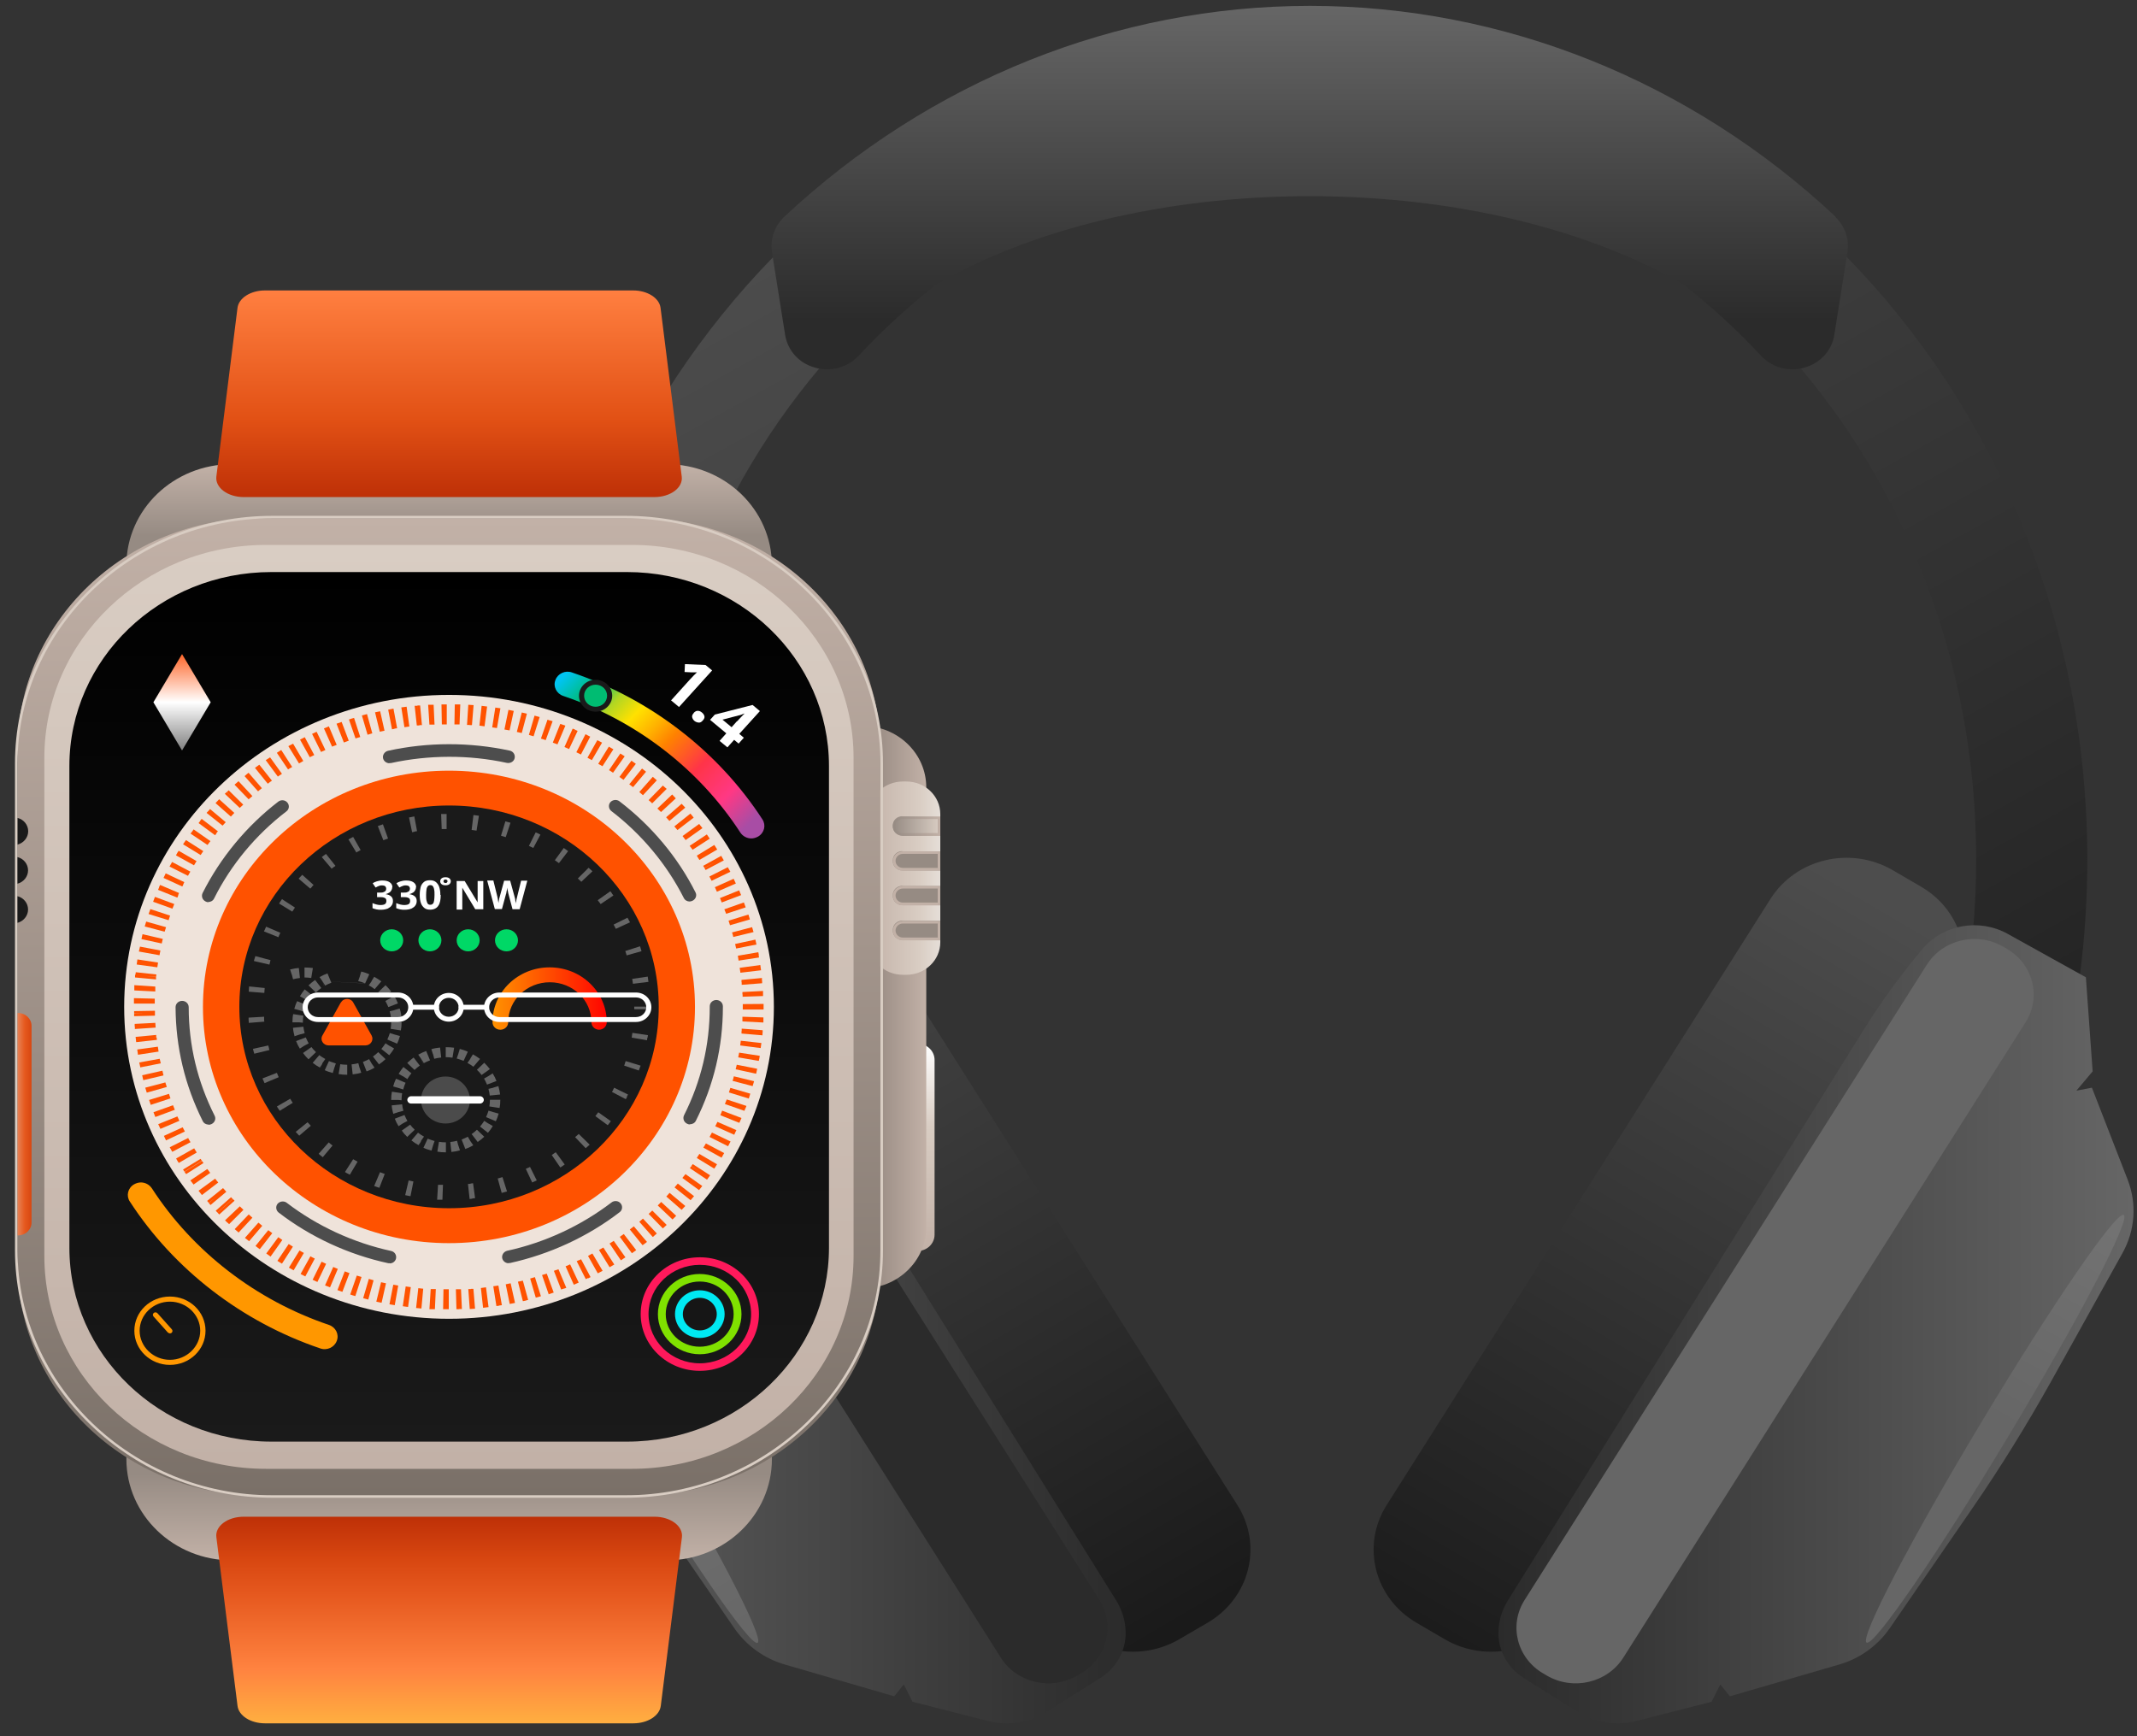 <svg width="128" height="104" viewBox="0 0 128 104" fill="none" xmlns="http://www.w3.org/2000/svg">
<rect x="0" y="0" width="128" height="104" fill="#333333" stroke="none"/>
<path d="M78.468 1.578C52.757 1.578 31.922 23.917 31.922 51.483C31.922 67.586 39.038 81.915 50.079 91.038C50.265 90.629 50.472 90.23 50.691 89.831C51.27 88.109 52.057 86.503 53.041 85.002C52.167 84.215 51.325 83.385 50.505 82.514C46.778 78.514 43.848 73.853 41.793 68.647C39.65 63.219 38.568 57.446 38.568 51.483C38.568 45.521 39.65 39.747 41.793 34.32C43.848 29.113 46.778 24.452 50.505 20.453C54.189 16.506 58.452 13.419 63.186 11.267C68.028 9.073 73.166 7.961 78.468 7.961C83.769 7.961 88.907 9.073 93.75 11.267C98.483 13.419 102.757 16.506 106.43 20.453C110.158 24.452 113.087 29.113 115.142 34.32C117.285 39.747 118.367 45.521 118.367 51.483C118.367 57.446 117.285 63.219 115.142 68.647C113.087 73.853 110.158 78.514 106.43 82.514C105.468 83.553 104.462 84.519 103.413 85.443C104.648 87.301 105.654 89.285 106.43 91.395C117.722 82.293 125.024 67.807 125.024 51.494C125.024 23.927 104.178 1.589 78.479 1.589L78.468 1.578Z" fill="url(#paint0_linear_6767_108474)"/>
<path d="M43.797 52.127L42.097 53.12C39.58 54.59 38.78 57.741 40.31 60.158L63.305 96.477C64.835 98.894 68.117 99.662 70.634 98.192L72.334 97.2C74.852 95.73 75.652 92.579 74.121 90.161L51.127 53.843C49.596 51.426 46.315 50.657 43.797 52.127Z" fill="url(#paint1_linear_6767_108474)"/>
<path d="M67.425 97.821C67.425 98.902 66.857 99.91 65.917 100.508L62.659 102.555C61.632 103.196 60.364 103.395 59.183 103.091L54.657 101.936L54.133 100.897L53.564 101.61L47.027 99.71C45.781 99.353 44.71 98.577 43.989 97.537L39.015 90.315C37.331 87.869 35.768 85.339 34.325 82.757L30.04 75.052C29.286 73.698 29.177 72.102 29.734 70.664L31.877 65.153L32.806 65.331L31.833 64.176L32.237 58.539L36.927 55.936C38.632 54.991 40.797 55.38 42.032 56.849C43.322 58.392 44.502 60.009 45.563 61.709L66.857 95.868C67.229 96.467 67.425 97.149 67.425 97.842V97.821Z" fill="url(#paint2_linear_6767_108474)"/>
<path d="M37.181 56.711L36.966 56.837C35.393 57.755 34.893 59.725 35.849 61.236L59.946 99.294C60.902 100.805 62.953 101.285 64.526 100.367L64.741 100.241C66.315 99.322 66.815 97.353 65.858 95.842L41.762 57.784C40.805 56.273 38.754 55.792 37.181 56.711Z" fill="url(#paint3_linear_6767_108474)"/>
<path d="M45.377 98.404C45.816 98.161 42.724 92.229 38.471 85.154C34.218 78.08 30.414 72.542 29.975 72.786C29.536 73.029 32.628 78.962 36.881 86.036C41.134 93.11 44.938 98.648 45.377 98.404Z" fill="url(#paint4_linear_6767_108474)"/>
<path d="M106.047 53.844L83.053 90.162C81.522 92.579 82.322 95.731 84.839 97.2L86.539 98.193C89.057 99.663 92.338 98.895 93.869 96.477L116.863 60.159C118.394 57.742 117.594 54.59 115.077 53.12L113.377 52.128C110.859 50.658 107.578 51.426 106.047 53.844Z" fill="url(#paint5_linear_6767_108474)"/>
<path d="M89.75 97.821C89.75 98.902 90.318 99.91 91.258 100.508L94.516 102.555C95.544 103.196 96.812 103.395 97.992 103.091L102.518 101.936L103.043 100.897L103.611 101.61L110.148 99.71C111.394 99.353 112.465 98.577 113.187 97.537L118.161 90.315C119.844 87.869 121.407 85.339 122.85 82.757L127.135 75.052C127.89 73.698 127.999 72.102 127.441 70.664L125.299 65.153L124.37 65.331L125.343 64.176L124.938 58.539L120.249 55.936C118.543 54.991 116.379 55.38 115.144 56.849C113.854 58.392 112.673 60.009 111.613 61.709L90.318 95.868C89.947 96.467 89.75 97.149 89.75 97.842V97.821Z" fill="url(#paint6_linear_6767_108474)"/>
<path d="M115.414 57.784L91.318 95.842C90.361 97.353 90.861 99.323 92.435 100.241L92.65 100.367C94.223 101.286 96.274 100.805 97.231 99.294L121.327 61.236C122.283 59.725 121.783 57.756 120.21 56.837L119.995 56.712C118.422 55.793 116.371 56.273 115.414 57.784Z" fill="url(#paint7_linear_6767_108474)"/>
<path d="M120.299 86.026C124.553 78.951 127.645 73.019 127.205 72.775C126.766 72.532 122.962 78.069 118.709 85.144C114.456 92.218 111.364 98.15 111.803 98.394C112.242 98.638 116.046 93.1 120.299 86.026Z" fill="url(#paint8_linear_6767_108474)"/>
<path d="M109.947 12.98C101.234 4.834 90.052 0.352 78.464 0.352C66.877 0.352 55.694 4.834 46.982 12.98C46.392 13.536 46.118 14.324 46.239 15.101L47.026 20.055C47.179 21 47.857 21.756 48.808 22.018C49.048 22.092 49.3 22.123 49.54 22.123C50.251 22.123 50.939 21.84 51.431 21.305L51.453 21.284C52.907 19.73 54.448 18.313 56.077 17.043C61.674 13.788 69.632 11.752 78.454 11.752C87.275 11.752 95.233 13.788 100.83 17.043C102.459 18.313 104.011 19.73 105.465 21.294C106.132 22.018 107.137 22.291 108.088 22.018C109.039 21.745 109.728 20.99 109.87 20.055L110.657 15.101C110.778 14.324 110.504 13.526 109.914 12.98H109.947Z" fill="url(#paint9_linear_6767_108474)"/>
<path d="M54.962 62.516H54.853C54.291 62.516 53.836 62.953 53.836 63.492V73.958C53.836 74.497 54.291 74.934 54.853 74.934H54.962C55.523 74.934 55.978 74.497 55.978 73.958V63.492C55.978 62.953 55.523 62.516 54.962 62.516Z" fill="url(#paint10_linear_6767_108474)"/>
<path d="M51.643 43.477H51.227C49.108 43.477 47.391 45.126 47.391 47.161V73.499C47.391 75.534 49.108 77.184 51.227 77.184H51.643C53.762 77.184 55.48 75.534 55.48 73.499V47.161C55.48 45.126 53.762 43.477 51.643 43.477Z" fill="url(#paint11_linear_6767_108474)"/>
<path d="M54.288 46.812H54.08C52.957 46.812 52.047 47.687 52.047 48.765V56.439C52.047 57.517 52.957 58.391 54.08 58.391H54.288C55.411 58.391 56.321 57.517 56.321 56.439V48.765C56.321 47.687 55.411 46.812 54.288 46.812Z" fill="url(#paint12_linear_6767_108474)"/>
<path d="M39.916 27.805H13.889C10.399 27.805 7.57 30.521 7.57 33.872V34.523C7.57 37.874 10.399 40.591 13.889 40.591H39.916C43.406 40.591 46.235 37.874 46.235 34.523V33.872C46.235 30.521 43.406 27.805 39.916 27.805Z" fill="url(#paint13_linear_6767_108474)"/>
<path d="M39.916 80.68H13.889C10.399 80.68 7.57 83.396 7.57 86.747V87.398C7.57 90.749 10.399 93.466 13.889 93.466H39.916C43.406 93.466 46.235 90.749 46.235 87.398V86.747C46.235 83.396 43.406 80.68 39.916 80.68Z" fill="url(#paint14_linear_6767_108474)"/>
<path d="M38.268 31.047H15.509C7.522 31.047 1.047 37.265 1.047 44.935V75.682C1.047 83.353 7.522 89.57 15.509 89.57H38.268C46.255 89.57 52.73 83.353 52.73 75.682V44.935C52.73 37.265 46.255 31.047 38.268 31.047Z" fill="url(#paint15_linear_6767_108474)"/>
<path d="M37.453 31.045C45.859 31.045 52.735 37.648 52.735 45.721V74.894C52.735 82.966 45.859 89.569 37.453 89.569H16.334C7.927 89.569 1.051 82.966 1.051 74.894V45.721C1.051 37.648 7.927 31.045 16.334 31.045H37.453ZM37.453 30.898H16.334C12.223 30.898 8.354 32.442 5.435 35.255C2.505 38.068 0.898 41.784 0.898 45.721V74.894C0.898 78.841 2.505 82.557 5.435 85.359C8.365 88.173 12.234 89.716 16.334 89.716H37.453C41.563 89.716 45.433 88.173 48.352 85.359C51.281 82.546 52.888 78.83 52.888 74.894V45.721C52.888 41.774 51.281 38.058 48.352 35.255C45.422 32.442 41.552 30.898 37.453 30.898Z" fill="#D9CDC3"/>
<path d="M37.844 32.641H15.938C8.603 32.641 2.656 38.351 2.656 45.395V75.229C2.656 82.273 8.603 87.984 15.938 87.984H37.844C45.18 87.984 51.126 82.273 51.126 75.229V45.395C51.126 38.351 45.18 32.641 37.844 32.641Z" fill="url(#paint16_linear_6767_108474)"/>
<path d="M37.552 34.266H16.257C9.574 34.266 4.156 39.468 4.156 45.886V74.734C4.156 81.151 9.574 86.354 16.257 86.354H37.552C44.235 86.354 49.653 81.151 49.653 74.734V45.886C49.653 39.468 44.235 34.266 37.552 34.266Z" fill="url(#paint17_linear_6767_108474)"/>
<path d="M39.205 29.775H14.598C13.636 29.775 12.882 29.208 12.959 28.547L14.226 18.438C14.303 17.85 15.014 17.398 15.866 17.398H37.926C38.778 17.398 39.489 17.85 39.565 18.438L40.834 28.547C40.921 29.208 40.167 29.775 39.194 29.775H39.205Z" fill="url(#paint18_linear_6767_108474)"/>
<path d="M14.6 90.852H39.206C40.168 90.852 40.922 91.418 40.846 92.08L39.578 102.189C39.501 102.777 38.791 103.228 37.938 103.228H15.868C15.015 103.228 14.305 102.777 14.228 102.189L12.96 92.08C12.873 91.418 13.627 90.852 14.6 90.852Z" fill="url(#paint19_linear_6767_108474)"/>
<path d="M1.055 48.984V50.59C1.415 50.496 1.689 50.171 1.689 49.793C1.689 49.415 1.426 49.089 1.055 48.995V48.984Z" fill="#1A1A1A"/>
<path d="M1.047 51.328V52.934C1.408 52.84 1.681 52.514 1.681 52.136C1.681 51.758 1.419 51.433 1.047 51.339V51.328Z" fill="#1A1A1A"/>
<path d="M1.047 53.672V55.278C1.408 55.184 1.681 54.858 1.681 54.48C1.681 54.102 1.419 53.777 1.047 53.682V53.672Z" fill="#1A1A1A"/>
<path d="M54.045 48.901H56.319V50.045H54.045C53.728 50.045 53.477 49.804 53.477 49.499V49.437C53.477 49.132 53.728 48.891 54.045 48.891V48.901Z" fill="url(#paint20_linear_6767_108474)"/>
<path d="M56.166 49.05V49.901H54.078C53.837 49.901 53.641 49.712 53.641 49.481C53.641 49.25 53.837 49.061 54.078 49.061H56.166M56.319 48.914H54.078C53.75 48.914 53.477 49.166 53.477 49.491C53.477 49.817 53.739 50.069 54.078 50.069H56.319V48.925V48.914Z" fill="url(#paint21_linear_6767_108474)"/>
<path d="M54.045 50.995H56.319V52.139H54.045C53.728 52.139 53.477 51.898 53.477 51.593V51.53C53.477 51.226 53.728 50.984 54.045 50.984V50.995Z" fill="url(#paint22_linear_6767_108474)"/>
<path d="M56.166 51.136V51.987H54.078C53.837 51.987 53.641 51.798 53.641 51.567C53.641 51.336 53.837 51.147 54.078 51.147H56.166M56.319 51H54.078C53.75 51 53.477 51.252 53.477 51.577C53.477 51.903 53.739 52.155 54.078 52.155H56.319V51.011V51Z" fill="url(#paint23_linear_6767_108474)"/>
<path d="M54.045 53.073H56.319V54.217H54.045C53.728 54.217 53.477 53.976 53.477 53.671V53.608C53.477 53.304 53.728 53.062 54.045 53.062V53.073Z" fill="url(#paint24_linear_6767_108474)"/>
<path d="M56.166 53.215V54.065H54.078C53.837 54.065 53.641 53.876 53.641 53.645C53.641 53.414 53.837 53.225 54.078 53.225H56.166M56.319 53.078H54.078C53.75 53.078 53.477 53.33 53.477 53.656C53.477 53.981 53.739 54.233 54.078 54.233H56.319V53.089V53.078Z" fill="url(#paint25_linear_6767_108474)"/>
<path d="M54.045 55.159H56.319V56.303H54.045C53.728 56.303 53.477 56.062 53.477 55.757V55.694C53.477 55.39 53.728 55.148 54.045 55.148V55.159Z" fill="url(#paint26_linear_6767_108474)"/>
<path d="M56.166 55.308V56.159H54.078C53.837 56.159 53.641 55.97 53.641 55.739C53.641 55.508 53.837 55.319 54.078 55.319H56.166M56.319 55.172H54.078C53.75 55.172 53.477 55.424 53.477 55.749C53.477 56.075 53.739 56.327 54.078 56.327H56.319V55.182V55.172Z" fill="url(#paint27_linear_6767_108474)"/>
<path d="M1.047 60.68H1.091C1.528 60.68 1.889 61.026 1.889 61.446V73.235C1.889 73.655 1.528 74.001 1.091 74.001H1.047V60.68Z" fill="url(#paint28_linear_6767_108474)"/>
<path d="M26.895 78.996C37.642 78.996 46.353 70.63 46.353 60.311C46.353 49.991 37.642 41.625 26.895 41.625C16.149 41.625 7.438 49.991 7.438 60.311C7.438 70.63 16.149 78.996 26.895 78.996Z" fill="#EFE3DA"/>
<path d="M45.008 50.223C44.746 50.223 44.494 50.097 44.341 49.866C41.882 46.076 38.11 43.168 33.738 41.688C33.333 41.552 33.115 41.121 33.268 40.733C33.41 40.344 33.858 40.135 34.263 40.282C38.963 41.877 43.019 45.005 45.664 49.078C45.894 49.425 45.784 49.887 45.413 50.107C45.281 50.181 45.139 50.223 44.997 50.223H45.008Z" fill="url(#paint29_linear_6767_108474)"/>
<path d="M8.432 70.828C8.694 70.828 8.946 70.954 9.099 71.185C11.558 74.975 15.33 77.882 19.702 79.363C20.107 79.499 20.325 79.93 20.172 80.318C20.03 80.706 19.582 80.916 19.177 80.769C14.477 79.174 10.421 76.045 7.776 71.972C7.546 71.626 7.656 71.164 8.027 70.944C8.159 70.87 8.301 70.828 8.443 70.828H8.432Z" fill="#FF9700"/>
<path d="M26.892 74.465C35.03 74.465 41.627 68.13 41.627 60.315C41.627 52.499 35.03 46.164 26.892 46.164C18.754 46.164 12.156 52.499 12.156 60.315C12.156 68.13 18.754 74.465 26.892 74.465Z" fill="#FF5200"/>
<path d="M26.896 72.373C33.833 72.373 39.456 66.973 39.456 60.312C39.456 53.65 33.833 48.25 26.896 48.25C19.959 48.25 14.336 53.65 14.336 60.312C14.336 66.973 19.959 72.373 26.896 72.373Z" fill="#1A1A1A"/>
<path d="M26.511 71.863C26.511 71.863 26.401 71.863 26.347 71.863C26.347 71.863 26.237 71.863 26.183 71.863L26.237 70.971C26.237 70.971 26.336 70.971 26.38 70.971C26.38 70.971 26.478 70.971 26.532 70.971L26.5 71.863H26.511ZM28.128 71.81L28.03 70.918C28.03 70.918 28.128 70.918 28.183 70.907L28.293 71.8C28.293 71.8 28.183 71.81 28.128 71.821V71.81ZM28.293 71.789L28.183 70.897C28.183 70.897 28.282 70.887 28.336 70.876L28.456 71.768C28.456 71.768 28.347 71.779 28.293 71.789ZM24.587 71.653C24.587 71.653 24.477 71.632 24.423 71.621C24.423 71.621 24.314 71.6 24.27 71.59L24.477 70.708C24.477 70.708 24.576 70.729 24.619 70.74C24.619 70.74 24.718 70.761 24.762 70.771L24.587 71.653ZM30.052 71.464L29.812 70.593L29.954 70.551C29.954 70.551 30.052 70.519 30.096 70.509L30.369 71.369C30.369 71.369 30.271 71.401 30.216 71.411C30.216 71.411 30.118 71.443 30.063 71.453L30.052 71.464ZM22.718 71.149C22.718 71.149 22.619 71.118 22.564 71.097C22.564 71.097 22.466 71.055 22.411 71.044L22.761 70.215C22.761 70.215 22.86 70.246 22.903 70.267C22.903 70.267 23.002 70.299 23.045 70.32L22.718 71.159V71.149ZM31.878 70.834L31.495 70.015C31.495 70.015 31.583 69.973 31.627 69.952L32.031 70.761C32.031 70.761 31.933 70.803 31.889 70.824L31.878 70.834ZM32.02 70.771L31.616 69.963C31.616 69.963 31.703 69.921 31.747 69.9L32.151 70.708C32.151 70.708 32.053 70.75 32.009 70.771H32.02ZM20.947 70.362C20.947 70.362 20.848 70.309 20.805 70.288C20.805 70.288 20.706 70.236 20.662 70.204L21.154 69.438C21.154 69.438 21.242 69.49 21.285 69.511C21.285 69.511 21.373 69.564 21.417 69.585L20.957 70.362H20.947ZM33.561 69.931L33.048 69.186C33.048 69.186 33.135 69.133 33.168 69.102L33.693 69.847C33.693 69.847 33.605 69.91 33.561 69.931ZM33.693 69.847L33.168 69.102C33.168 69.102 33.244 69.049 33.288 69.018L33.824 69.753C33.824 69.753 33.736 69.816 33.693 69.847ZM19.329 69.312C19.329 69.312 19.241 69.249 19.209 69.217C19.209 69.217 19.121 69.154 19.088 69.112L19.689 68.43C19.689 68.43 19.766 68.493 19.799 68.525C19.799 68.525 19.875 68.588 19.919 68.619L19.329 69.322V69.312ZM35.081 68.777L34.447 68.115C34.447 68.115 34.523 68.052 34.556 68.021L35.201 68.672C35.201 68.672 35.125 68.745 35.081 68.777ZM35.201 68.672L34.556 68.021C34.556 68.021 34.633 67.958 34.666 67.926L35.321 68.567C35.321 68.567 35.245 68.64 35.201 68.672ZM17.93 68.031C17.93 68.031 17.853 67.958 17.82 67.916C17.787 67.874 17.755 67.842 17.711 67.8L18.422 67.223C18.422 67.223 18.487 67.296 18.52 67.328C18.52 67.328 18.585 67.401 18.618 67.433L17.919 68.031H17.93ZM36.404 67.401L35.66 66.856C35.66 66.856 35.726 66.782 35.748 66.74C35.748 66.74 35.802 66.667 35.835 66.625L36.589 67.16C36.589 67.16 36.524 67.244 36.491 67.286C36.491 67.286 36.425 67.37 36.393 67.412L36.404 67.401ZM16.76 66.541C16.76 66.541 16.705 66.457 16.672 66.415C16.672 66.415 16.618 66.331 16.585 66.278L17.383 65.816C17.383 65.816 17.438 65.9 17.459 65.942C17.459 65.942 17.514 66.026 17.536 66.058L16.749 66.541H16.76ZM37.475 65.837L36.655 65.407C36.655 65.407 36.699 65.323 36.731 65.281L37.562 65.701C37.562 65.701 37.508 65.795 37.486 65.837H37.475ZM37.551 65.701L36.721 65.281C36.721 65.281 36.764 65.197 36.786 65.155L37.617 65.564C37.617 65.564 37.562 65.659 37.54 65.701H37.551ZM15.853 64.892C15.853 64.892 15.809 64.798 15.787 64.746C15.787 64.746 15.743 64.651 15.721 64.599L16.585 64.263C16.585 64.263 16.618 64.347 16.64 64.399C16.64 64.399 16.672 64.483 16.694 64.525L15.842 64.882L15.853 64.892ZM38.273 64.126L37.387 63.832C37.387 63.832 37.42 63.738 37.431 63.696C37.431 63.696 37.464 63.601 37.475 63.559L38.371 63.832C38.371 63.832 38.338 63.927 38.316 63.979C38.316 63.979 38.284 64.074 38.262 64.126H38.273ZM15.229 63.118C15.229 63.118 15.208 63.013 15.186 62.971C15.175 62.919 15.164 62.867 15.153 62.825L16.071 62.625C16.071 62.625 16.093 62.719 16.104 62.761C16.115 62.803 16.126 62.856 16.137 62.898L15.229 63.118ZM38.754 62.31L37.836 62.153C37.836 62.153 37.857 62.058 37.857 62.006L38.776 62.153C38.776 62.153 38.754 62.258 38.754 62.31ZM38.776 62.153L37.857 62.006C37.857 62.006 37.868 61.911 37.879 61.869L38.809 62.006C38.809 62.006 38.797 62.111 38.787 62.163L38.776 62.153ZM14.902 61.271C14.902 61.271 14.902 61.166 14.891 61.113C14.891 61.113 14.891 61.008 14.891 60.956L15.82 60.903C15.82 60.903 15.82 60.998 15.82 61.05C15.82 61.05 15.82 61.145 15.831 61.197L14.902 61.271ZM38.929 60.452H37.989C37.989 60.389 37.989 60.347 37.989 60.295H38.929C38.929 60.295 38.929 60.4 38.929 60.452ZM15.831 59.476L14.902 59.402C14.902 59.402 14.902 59.297 14.912 59.245C14.912 59.245 14.912 59.14 14.923 59.087L15.853 59.182C15.853 59.182 15.853 59.276 15.842 59.329C15.842 59.329 15.842 59.423 15.831 59.476ZM37.912 58.93C37.912 58.93 37.901 58.835 37.89 58.783L38.819 58.657C38.819 58.657 38.83 58.762 38.841 58.814L37.912 58.93ZM37.89 58.783C37.89 58.783 37.879 58.688 37.868 58.636L38.797 58.499C38.797 58.499 38.809 58.605 38.819 58.657L37.89 58.783ZM16.115 57.775L15.208 57.565C15.208 57.565 15.229 57.46 15.251 57.418C15.251 57.418 15.284 57.313 15.295 57.271L16.202 57.513C16.202 57.513 16.18 57.607 16.17 57.649C16.17 57.649 16.148 57.744 16.137 57.786L16.115 57.775ZM37.54 57.24C37.54 57.24 37.508 57.145 37.497 57.103L37.453 56.967L38.338 56.683C38.338 56.683 38.371 56.778 38.382 56.83C38.382 56.83 38.415 56.925 38.426 56.977L37.529 57.229L37.54 57.24ZM16.672 56.138L15.809 55.791L15.874 55.655C15.874 55.655 15.918 55.56 15.94 55.508L16.793 55.875C16.793 55.875 16.749 55.959 16.727 56.012L16.672 56.148V56.138ZM36.885 55.634C36.885 55.634 36.841 55.55 36.819 55.508C36.819 55.508 36.775 55.424 36.753 55.382L37.584 54.972C37.584 54.972 37.639 55.067 37.661 55.109C37.661 55.109 37.704 55.203 37.737 55.245L36.895 55.634H36.885ZM17.503 54.605L16.716 54.122C16.716 54.122 16.771 54.038 16.804 53.986C16.804 53.986 16.858 53.902 16.891 53.86L17.667 54.364C17.667 54.364 17.613 54.447 17.591 54.479C17.591 54.479 17.536 54.563 17.514 54.594L17.503 54.605ZM35.977 54.154C35.977 54.154 35.923 54.08 35.89 54.038L36.644 53.513C36.644 53.513 36.71 53.597 36.742 53.639L35.977 54.154ZM35.89 54.038C35.89 54.038 35.835 53.965 35.802 53.923L36.557 53.387C36.557 53.387 36.622 53.471 36.655 53.513L35.901 54.038H35.89ZM18.585 53.23L17.886 52.631C17.886 52.631 17.962 52.558 17.995 52.516L18.684 53.125C18.684 53.125 18.618 53.198 18.585 53.23ZM18.684 53.125L17.995 52.516C17.995 52.516 18.072 52.442 18.104 52.4L18.782 53.009C18.782 53.009 18.717 53.083 18.684 53.114V53.125ZM34.829 52.831C34.829 52.831 34.764 52.757 34.72 52.726L35.376 52.086C35.376 52.086 35.453 52.159 35.485 52.191L34.819 52.82L34.829 52.831ZM34.72 52.726C34.72 52.726 34.654 52.663 34.611 52.621L35.256 51.98C35.256 51.98 35.332 52.054 35.376 52.086L34.72 52.726ZM19.864 52.033L19.274 51.34C19.274 51.34 19.362 51.277 19.394 51.246C19.394 51.246 19.482 51.183 19.526 51.151L20.094 51.865C20.094 51.865 20.017 51.928 19.974 51.949C19.93 51.98 19.897 52.012 19.854 52.044L19.864 52.033ZM33.474 51.697C33.474 51.697 33.397 51.645 33.354 51.613C33.354 51.613 33.277 51.561 33.233 51.529L33.769 50.794C33.769 50.794 33.856 50.857 33.9 50.889C33.9 50.889 33.988 50.952 34.031 50.983L33.474 51.708V51.697ZM21.34 51.057L20.87 50.28C20.87 50.28 20.968 50.227 21.012 50.206C21.056 50.185 21.111 50.154 21.154 50.133L21.602 50.92C21.602 50.92 21.515 50.962 21.471 50.994C21.428 51.015 21.384 51.036 21.34 51.067V51.057ZM31.944 50.794C31.944 50.794 31.856 50.752 31.812 50.731C31.812 50.731 31.725 50.689 31.681 50.668L32.086 49.86C32.086 49.86 32.184 49.902 32.228 49.923C32.228 49.923 32.326 49.965 32.37 49.996L31.944 50.794ZM22.958 50.322L22.63 49.482C22.63 49.482 22.728 49.451 22.783 49.43C22.783 49.43 22.881 49.398 22.936 49.377L23.242 50.227C23.242 50.227 23.144 50.259 23.1 50.28C23.1 50.28 23.002 50.311 22.958 50.332V50.322ZM30.293 50.144C30.293 50.144 30.195 50.112 30.151 50.102L30.009 50.059L30.271 49.199C30.271 49.199 30.369 49.23 30.424 49.241C30.424 49.241 30.523 49.272 30.577 49.283L30.293 50.144ZM24.685 49.85L24.499 48.968C24.499 48.968 24.609 48.947 24.663 48.936L24.838 49.818C24.838 49.818 24.74 49.839 24.696 49.85H24.685ZM24.827 49.818L24.652 48.936C24.652 48.936 24.762 48.915 24.816 48.905L24.98 49.787C24.98 49.787 24.882 49.808 24.838 49.808L24.827 49.818ZM28.544 49.755C28.544 49.755 28.445 49.745 28.391 49.734C28.391 49.734 28.293 49.724 28.249 49.713L28.358 48.821C28.358 48.821 28.467 48.831 28.522 48.842C28.522 48.842 28.631 48.852 28.686 48.863L28.544 49.755ZM26.456 49.65L26.423 48.758C26.423 48.758 26.532 48.758 26.587 48.758C26.642 48.758 26.697 48.758 26.751 48.758V49.661C26.751 49.661 26.664 49.661 26.609 49.661C26.554 49.661 26.511 49.661 26.456 49.661V49.65Z" fill="#666666"/>
<path d="M26.698 69.025C26.523 69.025 26.359 69.015 26.195 68.983L26.294 68.395C26.425 68.416 26.567 68.427 26.709 68.427V69.025H26.698ZM27.037 69.004L26.971 68.406C27.114 68.395 27.245 68.364 27.376 68.332L27.452 68.626V68.605L27.551 68.91H27.529C27.365 68.962 27.19 68.983 27.026 69.004H27.037ZM25.857 68.92L25.922 68.647L25.846 68.92C25.681 68.878 25.518 68.826 25.364 68.752L25.616 68.206C25.747 68.259 25.878 68.301 26.009 68.343H26.031L25.933 68.626L25.857 68.92ZM27.868 68.815L27.649 68.259C27.78 68.206 27.901 68.154 28.021 68.091L28.174 68.353L28.349 68.605H28.327V68.616C28.185 68.7 28.021 68.773 27.868 68.826V68.815ZM25.124 68.626L25.222 68.343V68.364L25.069 68.595C24.916 68.511 24.774 68.416 24.643 68.311L25.037 67.849C25.146 67.933 25.255 68.007 25.375 68.07L25.397 68.08L25.222 68.332L25.124 68.616V68.626ZM28.622 68.416L28.25 67.933C28.36 67.86 28.469 67.765 28.567 67.671L29.005 68.091C28.884 68.206 28.753 68.311 28.611 68.406L28.622 68.416ZM24.392 68.101C24.271 67.986 24.162 67.86 24.064 67.723L24.567 67.367C24.643 67.471 24.741 67.576 24.84 67.671L24.403 68.091L24.392 68.101ZM29.234 67.86L28.753 67.482C28.841 67.377 28.917 67.272 28.994 67.156V67.135L29.256 67.303H29.267L29.518 67.45C29.431 67.597 29.333 67.734 29.223 67.86H29.234ZM23.878 67.471V67.45H23.867C23.779 67.314 23.703 67.156 23.648 67.01L24.228 66.789C24.282 66.915 24.337 67.031 24.403 67.146L24.129 67.293L23.867 67.461L23.878 67.471ZM29.682 67.156L29.114 66.915C29.169 66.8 29.212 66.674 29.256 66.548V66.527L29.562 66.621L29.868 66.695L29.584 66.632L29.868 66.705C29.825 66.863 29.77 67.02 29.693 67.167L29.682 67.156ZM23.55 66.716V66.695C23.506 66.537 23.473 66.38 23.462 66.212L24.086 66.149C24.096 66.285 24.129 66.411 24.162 66.537L23.878 66.611L23.561 66.716H23.55ZM29.923 66.369L29.311 66.275C29.333 66.149 29.344 66.012 29.344 65.876H29.857H29.967C29.967 66.044 29.956 66.212 29.923 66.38V66.369ZM24.053 65.907L23.834 65.886H23.43C23.43 65.718 23.441 65.55 23.473 65.393L24.086 65.487C24.064 65.613 24.053 65.75 24.053 65.876V65.897V65.907ZM29.333 65.613C29.322 65.477 29.289 65.351 29.256 65.225L29.562 65.151H29.54L29.857 65.057V65.078C29.901 65.236 29.934 65.393 29.956 65.561L29.333 65.624V65.613ZM24.14 65.257L23.845 65.162L23.539 65.088L23.823 65.151L23.55 65.078C23.594 64.921 23.648 64.763 23.725 64.616L24.293 64.858C24.239 64.973 24.195 65.099 24.162 65.225V65.246L24.14 65.257ZM29.169 64.963C29.114 64.837 29.059 64.721 28.994 64.606L29.256 64.459L29.518 64.291V64.312C29.606 64.448 29.682 64.606 29.737 64.753L29.158 64.973L29.169 64.963ZM24.403 64.637L24.14 64.469H24.129L23.878 64.322C23.965 64.175 24.064 64.039 24.162 63.913L24.643 64.291C24.556 64.396 24.479 64.501 24.413 64.616V64.637H24.403ZM24.14 64.469H24.118H24.129H24.14ZM28.841 64.385C28.764 64.28 28.666 64.175 28.567 64.081L29.005 63.661C29.125 63.776 29.234 63.902 29.344 64.039L28.841 64.396V64.385ZM24.829 64.091L24.392 63.671C24.512 63.556 24.643 63.451 24.774 63.346L25.146 63.829C25.037 63.902 24.927 63.997 24.829 64.091ZM28.36 63.902C28.25 63.818 28.141 63.745 28.021 63.682L27.999 63.671L28.174 63.419V63.398L28.327 63.157C28.48 63.241 28.622 63.335 28.753 63.43L28.36 63.892V63.902ZM28.174 63.409L28.185 63.388V63.409H28.174ZM25.321 63.703L25.222 63.419L25.047 63.167H25.069C25.212 63.084 25.375 63.01 25.529 62.958L25.758 63.514C25.627 63.566 25.507 63.619 25.386 63.682L25.233 63.43L25.332 63.713L25.321 63.703ZM27.769 63.545C27.638 63.493 27.507 63.451 27.376 63.409H27.354L27.452 63.126L27.529 62.831L27.463 63.105L27.54 62.831C27.704 62.873 27.868 62.926 28.021 62.999L27.769 63.545ZM26.009 63.419L25.933 63.126V63.147L25.835 62.842H25.857C26.02 62.789 26.195 62.769 26.359 62.748L26.425 63.346C26.283 63.356 26.152 63.388 26.02 63.419H26.009ZM27.103 63.356C26.971 63.335 26.829 63.325 26.698 63.325V62.8V62.727C26.873 62.727 27.037 62.737 27.201 62.758L27.103 63.346V63.356Z" fill="#666666"/>
<path d="M20.786 64.378C20.611 64.378 20.447 64.367 20.283 64.336L20.381 63.748C20.512 63.769 20.654 63.779 20.797 63.779V64.378H20.786ZM21.125 64.357L21.059 63.758C21.201 63.748 21.332 63.716 21.463 63.685L21.54 63.979V63.958L21.638 64.262H21.616C21.452 64.315 21.277 64.336 21.113 64.357H21.125ZM19.944 64.273L20.009 64L19.933 64.273C19.769 64.231 19.605 64.178 19.452 64.105L19.703 63.559C19.835 63.611 19.966 63.653 20.097 63.695H20.119L20.02 63.979L19.944 64.273ZM21.955 64.168L21.737 63.611C21.868 63.559 21.988 63.506 22.108 63.443L22.261 63.706L22.436 63.958H22.414V63.968C22.272 64.052 22.108 64.126 21.955 64.178V64.168ZM19.212 63.979L19.31 63.695V63.716L19.157 63.947C19.004 63.863 18.862 63.769 18.73 63.664L19.124 63.202C19.233 63.286 19.343 63.359 19.463 63.422L19.485 63.433L19.31 63.685L19.212 63.968V63.979ZM22.709 63.769L22.338 63.286C22.447 63.212 22.556 63.118 22.655 63.023L23.092 63.443C22.972 63.559 22.841 63.664 22.699 63.758L22.709 63.769ZM18.479 63.454C18.359 63.338 18.25 63.212 18.151 63.076L18.654 62.719C18.73 62.824 18.829 62.929 18.927 63.023L18.49 63.443L18.479 63.454ZM23.322 63.212L22.841 62.834C22.928 62.73 23.005 62.624 23.081 62.509V62.488L23.343 62.656H23.355L23.606 62.803C23.518 62.95 23.42 63.086 23.311 63.212H23.322ZM17.965 62.824V62.803H17.954C17.867 62.666 17.79 62.509 17.736 62.362L18.315 62.142C18.37 62.268 18.424 62.383 18.49 62.498L18.217 62.645L17.954 62.813L17.965 62.824ZM23.77 62.509L23.201 62.268C23.256 62.152 23.3 62.026 23.343 61.9V61.879L23.65 61.974L23.956 62.047L23.672 61.984L23.956 62.058C23.912 62.215 23.857 62.373 23.781 62.52L23.77 62.509ZM17.637 62.068V62.047C17.594 61.89 17.561 61.732 17.55 61.564L18.173 61.501C18.184 61.638 18.217 61.764 18.25 61.89L17.965 61.963L17.648 62.068H17.637ZM24.01 61.722L23.398 61.627C23.42 61.501 23.431 61.365 23.431 61.228H24.054C24.054 61.396 24.043 61.554 24.01 61.722ZM18.14 61.26L17.922 61.239H17.517C17.517 61.071 17.528 60.903 17.561 60.745L18.173 60.84C18.151 60.966 18.14 61.102 18.14 61.228V61.249V61.26ZM23.42 60.966C23.409 60.829 23.376 60.703 23.343 60.578L23.639 60.504H23.628L23.945 60.41V60.431C23.999 60.588 24.032 60.756 24.043 60.913L23.42 60.976V60.966ZM18.228 60.609L17.933 60.514L17.626 60.441L17.911 60.504L17.626 60.431C17.67 60.273 17.725 60.116 17.801 59.969L18.37 60.21C18.315 60.326 18.271 60.452 18.239 60.578V60.599L18.228 60.609ZM23.256 60.315C23.201 60.189 23.147 60.074 23.081 59.958L23.355 59.811L23.617 59.643V59.664C23.704 59.801 23.781 59.958 23.835 60.105L23.256 60.326V60.315ZM18.49 59.99L18.228 59.822H18.217L17.965 59.675C18.053 59.528 18.151 59.391 18.25 59.265L18.73 59.643C18.643 59.748 18.567 59.853 18.501 59.969V59.99H18.49ZM18.228 59.822H18.206H18.217H18.228ZM22.928 59.738C22.852 59.633 22.753 59.528 22.655 59.433L23.092 59.013C23.212 59.129 23.322 59.255 23.431 59.391L22.928 59.748V59.738ZM18.916 59.444L18.479 59.024C18.599 58.908 18.73 58.803 18.873 58.699L19.244 59.181C19.135 59.255 19.026 59.349 18.927 59.444H18.916ZM22.447 59.255C22.338 59.171 22.229 59.097 22.108 59.034L22.086 59.024L22.261 58.772V58.751L22.414 58.51C22.567 58.593 22.709 58.688 22.841 58.782L22.447 59.244V59.255ZM22.261 58.761L22.272 58.74V58.761H22.261ZM19.408 59.055L19.31 58.772L19.135 58.52H19.157C19.299 58.436 19.463 58.362 19.616 58.31L19.846 58.866C19.714 58.919 19.594 58.971 19.474 59.034L19.321 58.782L19.419 59.066L19.408 59.055ZM19.31 58.772L21.857 58.898C21.737 58.845 21.605 58.803 21.474 58.772H21.452L21.551 58.489L21.627 58.195L21.562 58.468L21.638 58.195C21.802 58.237 21.966 58.289 22.119 58.362L21.868 58.908L19.31 58.772ZM17.55 58.646L17.473 58.352V58.373L17.375 58.069H17.397C17.561 58.027 17.725 57.995 17.9 57.985L17.965 58.583C17.823 58.593 17.692 58.625 17.561 58.657L17.55 58.646ZM18.643 58.583C18.512 58.562 18.37 58.551 18.239 58.551V57.953C18.402 57.953 18.578 57.964 18.741 57.985L18.643 58.572V58.583Z" fill="#666666"/>
<path d="M35.895 61.682C35.633 61.682 35.425 61.483 35.425 61.231C35.425 59.908 34.31 58.838 32.932 58.838C31.555 58.838 30.44 59.908 30.44 61.231C30.44 61.483 30.232 61.682 29.97 61.682C29.708 61.682 29.5 61.483 29.5 61.231C29.5 59.415 31.03 57.945 32.922 57.945C34.813 57.945 36.343 59.415 36.343 61.231C36.343 61.483 36.135 61.682 35.873 61.682H35.895Z" fill="url(#paint30_linear_6767_108474)"/>
<path d="M26.858 78.422H26.541L26.563 77.225H26.716H26.88V78.422H26.858ZM27.339 78.422L27.306 77.225H27.459L27.503 78.422H27.339ZM27.503 78.422L27.459 77.225H27.612L27.667 78.412H27.503V78.422ZM26.049 78.422H25.885L25.951 77.215H26.104L26.049 78.422ZM25.885 78.422H25.721L25.798 77.215H25.951L25.885 78.422ZM28.137 78.412L28.05 77.215H28.203L28.247 77.803L28.203 77.204H28.356L28.454 78.391L28.137 78.412ZM25.24 78.38L24.923 78.349L25.055 77.162L25.35 77.194L25.24 78.391V78.38ZM28.935 78.338L28.804 77.152L28.957 77.131L29.099 78.317L28.935 78.338ZM29.099 78.317L28.957 77.131L29.11 77.11L29.263 78.296L29.099 78.317ZM24.442 78.286L24.278 78.265L24.453 77.079L24.606 77.1L24.442 78.286ZM24.278 78.265L24.125 78.244L24.3 77.058L24.453 77.079L24.278 78.265ZM29.733 78.233L29.547 77.047L29.7 77.026L29.897 78.212L29.733 78.233ZM29.897 78.212L29.7 77.026L29.853 77.005L30.061 78.181L29.897 78.202V78.212ZM23.644 78.181L23.327 78.128L23.557 76.953L23.852 77.005L23.644 78.181ZM30.531 78.107L30.291 76.931L30.433 76.9L30.586 76.869L30.848 78.044L30.695 78.076C30.695 78.076 30.586 78.097 30.531 78.107ZM22.846 78.034L22.693 78.002L22.54 77.971L22.825 76.806L22.967 76.837L23.12 76.869L22.857 78.034H22.846ZM31.318 77.939L31.023 76.774L31.176 76.743L31.318 76.711L31.635 77.866C31.635 77.866 31.526 77.887 31.482 77.908L31.329 77.939H31.318ZM22.059 77.845L21.753 77.761L22.092 76.606L22.234 76.648L22.376 76.69L22.059 77.845ZM32.094 77.74L31.755 76.585L32.04 76.501L32.4 77.645L32.247 77.687L32.094 77.729V77.74ZM21.283 77.635L21.13 77.593C21.13 77.593 21.032 77.561 20.977 77.54L21.371 76.407L21.513 76.449L21.655 76.491L21.283 77.635ZM32.859 77.509L32.466 76.375L32.608 76.333L32.75 76.291L33.166 77.425L33.013 77.477L32.859 77.53V77.509ZM20.518 77.383L20.365 77.331C20.365 77.331 20.267 77.299 20.212 77.278L20.649 76.155L20.791 76.207L20.933 76.26L20.507 77.383H20.518ZM33.614 77.246L33.176 76.123C33.176 76.123 33.264 76.092 33.319 76.071L33.778 77.183C33.778 77.183 33.679 77.225 33.625 77.236L33.614 77.246ZM33.767 77.194L33.308 76.081L33.45 76.029L33.92 77.141C33.92 77.141 33.822 77.183 33.767 77.194ZM19.764 77.11L19.469 76.995L19.96 75.892L20.234 76.008L19.764 77.121V77.11ZM34.368 76.953L33.876 75.85L34.018 75.798L34.521 76.89L34.379 76.953H34.368ZM34.51 76.89L34.007 75.798L34.149 75.735L34.663 76.827L34.521 76.89H34.51ZM19.02 76.795L18.725 76.659L19.261 75.577L19.534 75.703L19.009 76.795H19.02ZM35.09 76.627L34.543 75.546L34.674 75.483L35.232 76.554L35.09 76.617V76.627ZM35.232 76.564L34.674 75.493C34.674 75.493 34.762 75.451 34.805 75.43L35.374 76.501C35.374 76.501 35.275 76.543 35.232 76.575V76.564ZM18.288 76.459C18.288 76.459 18.19 76.407 18.146 76.386L18.725 75.325C18.725 75.325 18.813 75.367 18.856 75.388L18.288 76.459ZM18.146 76.386L18.004 76.312L18.594 75.252L18.725 75.325L18.146 76.386ZM35.811 76.281L35.221 75.231L35.352 75.157L35.483 75.084L36.095 76.123L35.953 76.197L35.811 76.27V76.281ZM17.588 76.092L17.304 75.934L17.938 74.906L18.201 75.052L17.588 76.092ZM36.511 75.903L35.877 74.874L36.008 74.801L36.139 74.727L36.795 75.745L36.522 75.903H36.511ZM16.889 75.693L16.747 75.609L16.616 75.525L17.293 74.517L17.545 74.675L16.889 75.693ZM37.188 75.493L36.511 74.486C36.511 74.486 36.598 74.433 36.631 74.412L37.319 75.409C37.319 75.409 37.232 75.472 37.188 75.493ZM37.319 75.409L36.631 74.412L36.762 74.328L37.462 75.315L37.33 75.399L37.319 75.409ZM16.211 75.273C16.211 75.273 16.124 75.21 16.08 75.178C16.08 75.178 15.992 75.115 15.949 75.084L16.67 74.108C16.67 74.108 16.747 74.16 16.79 74.192C16.79 74.192 16.867 74.244 16.911 74.276L16.211 75.263V75.273ZM37.844 75.063L37.123 74.087L37.363 73.919L38.107 74.885L37.975 74.979C37.975 74.979 37.888 75.042 37.844 75.073V75.063ZM15.555 74.822L15.424 74.727L15.304 74.633L16.069 73.688L16.309 73.866L15.566 74.822H15.555ZM38.489 74.591L37.724 73.646L37.844 73.551L37.965 73.457L38.752 74.391L38.631 74.486L38.5 74.58L38.489 74.591ZM14.91 74.339L14.79 74.244L14.67 74.15L15.479 73.236L15.708 73.425L14.921 74.349L14.91 74.339ZM39.101 74.097L38.292 73.184C38.292 73.184 38.369 73.121 38.402 73.09L38.511 72.995L39.342 73.887C39.342 73.887 39.265 73.961 39.222 73.992C39.222 73.992 39.145 74.055 39.101 74.097ZM14.298 73.835L14.178 73.73L14.058 73.625L14.899 72.743L15.118 72.942L14.287 73.835H14.298ZM39.703 73.583L38.85 72.712L38.959 72.617L39.069 72.512L39.932 73.373L39.703 73.583ZM13.708 73.31C13.708 73.31 13.631 73.236 13.588 73.205C13.588 73.205 13.511 73.132 13.478 73.1L14.364 72.26L14.473 72.365L14.582 72.47L13.719 73.331L13.708 73.31ZM40.282 73.047L39.397 72.208L39.604 71.998L40.501 72.827L40.391 72.942L40.282 73.047ZM13.139 72.754L13.03 72.638L13.948 71.819L14.047 71.924L13.139 72.743V72.754ZM13.03 72.638L12.921 72.523L13.839 71.714L13.937 71.819L13.019 72.638H13.03ZM40.839 72.481L39.91 71.672L40.107 71.452L41.047 72.239L40.828 72.47L40.839 72.481ZM12.604 72.176L12.505 72.061L12.997 71.651L12.505 72.05L12.407 71.935L13.358 71.168L13.456 71.273L13.555 71.389L12.615 72.176H12.604ZM41.364 71.893L40.402 71.126L40.501 71.011L40.599 70.895L41.572 71.651L41.473 71.767L41.375 71.882L41.364 71.893ZM12.09 71.578L11.992 71.452L11.893 71.326L12.888 70.602L12.975 70.717L13.074 70.832L12.101 71.578H12.09ZM41.867 71.284L40.872 70.56L41.058 70.329L42.064 71.042L41.965 71.168L41.867 71.294V71.284ZM11.598 70.959L11.5 70.832C11.5 70.832 11.434 70.749 11.401 70.707L12.418 70.024L12.593 70.255L11.587 70.959H11.598ZM42.337 70.654L41.32 69.972C41.32 69.972 41.375 69.898 41.408 69.856L41.944 70.203L41.408 69.846L41.495 69.73L42.534 70.402C42.534 70.402 42.468 70.486 42.446 70.528C42.446 70.528 42.381 70.612 42.359 70.654H42.337ZM11.139 70.318L11.051 70.192L12.101 69.541L12.188 69.667L11.15 70.329L11.139 70.318ZM11.051 70.192C11.051 70.192 10.997 70.108 10.964 70.056L12.013 69.415C12.013 69.415 12.068 69.499 12.09 69.531L11.04 70.182L11.051 70.192ZM42.785 70.003L41.736 69.363L41.812 69.237L42.873 69.867L42.785 69.993V70.003ZM42.873 69.877L41.812 69.247C41.812 69.247 41.867 69.163 41.889 69.121L42.949 69.741C42.949 69.741 42.895 69.825 42.862 69.877H42.873ZM10.713 69.667C10.713 69.667 10.658 69.583 10.625 69.531L10.549 69.394L11.631 68.785L11.707 68.912C11.707 68.912 11.762 68.995 11.784 69.037L10.713 69.657V69.667ZM43.212 69.342L42.129 68.743L42.206 68.618L42.282 68.492L43.376 69.069L43.299 69.205L43.222 69.342H43.212ZM10.319 68.995L10.242 68.859L11.336 68.292L11.412 68.418L10.319 68.995ZM10.242 68.859L10.166 68.722L11.27 68.166L11.336 68.292L10.242 68.859ZM43.605 68.659L42.501 68.103L42.643 67.841L43.758 68.376L43.616 68.649L43.605 68.659ZM9.947 68.313L9.882 68.177L11.008 67.652L11.073 67.778L9.958 68.303L9.947 68.313ZM9.882 68.177L9.816 68.04L10.942 67.526L11.008 67.652L9.882 68.177ZM43.966 67.967L42.84 67.463C42.84 67.463 42.884 67.379 42.905 67.337L42.971 67.2L44.108 67.694L44.042 67.83C44.042 67.83 43.999 67.925 43.977 67.977L43.966 67.967ZM9.608 67.62L9.477 67.337L10.625 66.875L10.745 67.137L9.608 67.62ZM44.294 67.263L43.146 66.802L43.201 66.665L43.255 66.528L44.414 66.969C44.414 66.969 44.37 67.064 44.348 67.116L44.283 67.263H44.294ZM9.302 66.906L9.193 66.623L10.363 66.203L10.472 66.476L9.313 66.906H9.302ZM44.589 66.539L43.419 66.13L43.474 65.993L44.644 66.392L44.589 66.539ZM44.644 66.392L43.474 65.993L43.529 65.857L44.709 66.245L44.654 66.392H44.644ZM9.029 66.182L8.931 65.888L10.122 65.521L10.166 65.657L10.21 65.794L9.029 66.182ZM44.851 65.804L43.66 65.437L43.747 65.164L44.939 65.51L44.895 65.657L44.851 65.804ZM8.789 65.447L8.701 65.153L9.904 64.838L9.947 64.975L9.991 65.111L8.8 65.447H8.789ZM45.081 65.059L43.878 64.744L43.922 64.608L45.124 64.912L45.081 65.059ZM45.124 64.912L43.922 64.608L43.955 64.471L45.168 64.765L45.124 64.912ZM8.581 64.702L8.548 64.555L8.515 64.408L9.729 64.135L9.762 64.282L9.794 64.418L8.581 64.702ZM45.278 64.314L44.064 64.051L44.097 63.915L44.13 63.778L45.354 64.02C45.354 64.02 45.332 64.125 45.321 64.177L45.288 64.324L45.278 64.314ZM8.406 63.946C8.406 63.946 8.384 63.841 8.373 63.789L8.34 63.642L9.565 63.421L9.598 63.558L9.63 63.694L8.406 63.936V63.946ZM45.441 63.547L44.217 63.337L44.272 63.054L45.507 63.243L45.485 63.39L45.452 63.537L45.441 63.547ZM8.264 63.18L8.242 63.022L8.22 62.865L9.455 62.697L9.477 62.844L9.499 62.991L8.264 63.18ZM45.573 62.781L44.337 62.623L44.37 62.34L45.605 62.477L45.562 62.781H45.573ZM8.155 62.413L8.122 62.109L9.357 61.994V62.141L8.756 62.204L9.379 62.141L9.401 62.288L8.166 62.424L8.155 62.413ZM45.66 62.015L44.414 61.91V61.763H44.425V61.616L45.682 61.71V61.868H45.671V62.025L45.66 62.015ZM8.078 61.647V61.49H8.067V61.332L9.302 61.269L9.324 61.553L8.078 61.637V61.647ZM45.715 61.248L44.469 61.185V60.902L45.726 60.944V61.248H45.715ZM8.034 60.87V60.713L8.657 60.702H8.034V60.566L9.281 60.545V60.692V60.839L8.034 60.87ZM45.737 60.471H44.49V60.293V60.146L45.737 60.136V60.293V60.471ZM9.27 60.115H8.023V59.789L9.27 59.821V59.968L8.647 59.957H9.27V60.115ZM44.48 59.716V59.569L45.092 59.537L44.469 59.569V59.422L45.704 59.359V59.663L44.469 59.705L44.48 59.716ZM9.291 59.39L8.045 59.327V59.17L9.302 59.243V59.39H9.291ZM9.291 59.243L8.045 59.17V59.012L9.302 59.096V59.243H9.291ZM44.425 58.991V58.844H44.414V58.697L45.638 58.582V58.739H45.649V58.897L44.425 58.991ZM9.335 58.666L8.089 58.55V58.393H8.111L8.133 58.236L9.368 58.372L9.346 58.519L8.679 58.456L9.346 58.529V58.676L9.335 58.666ZM44.348 58.267L44.327 58.12L44.305 57.973L45.54 57.805L45.562 57.963L45.584 58.12L44.348 58.267ZM9.423 57.942L8.187 57.774L8.231 57.469L9.466 57.658L9.423 57.942ZM44.239 57.543L44.217 57.396L45.441 57.196L45.463 57.354L44.228 57.543H44.239ZM44.217 57.396L44.195 57.249L45.42 57.039L45.452 57.196L44.228 57.396H44.217ZM9.543 57.217L8.319 56.997L8.351 56.85L8.384 56.703L9.608 56.934L9.554 57.217H9.543ZM44.097 56.829L44.064 56.692L44.031 56.545L45.245 56.283L45.278 56.43C45.278 56.43 45.299 56.535 45.31 56.577L44.086 56.818L44.097 56.829ZM9.685 56.514L8.472 56.252L8.504 56.105L8.537 55.958L9.751 56.241L9.685 56.524V56.514ZM43.922 56.126L43.889 55.989L43.846 55.853L45.048 55.538C45.048 55.538 45.081 55.643 45.092 55.685L45.135 55.832L43.922 56.126ZM9.871 55.811L8.668 55.496L8.712 55.349C8.712 55.349 8.745 55.244 8.756 55.202L9.947 55.538L9.904 55.674L9.86 55.811H9.871ZM43.725 55.422L43.682 55.286L44.873 54.929L44.917 55.076L43.725 55.422ZM43.682 55.286L43.638 55.149L44.829 54.782L44.873 54.929L43.682 55.286ZM10.089 55.118L8.898 54.75C8.898 54.75 8.931 54.656 8.953 54.603L9.007 54.456L10.188 54.845L10.144 54.981L10.1 55.118H10.089ZM43.496 54.74L43.441 54.603L43.386 54.467L44.556 54.057C44.556 54.057 44.589 54.152 44.611 54.205C44.633 54.257 44.644 54.299 44.665 54.351L43.485 54.74H43.496ZM10.341 54.435L9.171 54.016C9.171 54.016 9.204 53.921 9.226 53.868L9.281 53.722L10.439 54.152L10.33 54.425L10.341 54.435ZM43.233 54.068L43.179 53.931L43.124 53.795L44.272 53.333L44.392 53.617L43.233 54.057V54.068ZM10.614 53.764L9.466 53.302L9.532 53.155L10.68 53.627L10.625 53.764H10.614ZM10.669 53.627L9.521 53.155C9.521 53.155 9.565 53.06 9.587 53.008L10.723 53.491L10.669 53.627ZM42.938 53.407L42.818 53.144L43.944 52.64L44.075 52.924L42.938 53.417V53.407ZM10.92 53.102L9.794 52.588C9.794 52.588 9.838 52.493 9.86 52.451L10.986 52.976C10.986 52.976 10.942 53.06 10.92 53.102ZM10.986 52.976L9.86 52.451L9.925 52.315L11.04 52.84L10.975 52.976H10.986ZM42.621 52.756L42.556 52.63L43.671 52.084L43.747 52.22L42.632 52.756H42.621ZM42.556 52.63L42.49 52.504L43.594 51.947L43.671 52.084L42.556 52.63ZM11.259 52.462L10.155 51.906L10.308 51.633L11.401 52.21L11.259 52.462ZM42.271 52.126C42.271 52.126 42.228 52.042 42.195 52L42.84 51.643L42.195 51.989L42.118 51.864L43.201 51.265L43.277 51.402C43.277 51.402 43.332 51.496 43.354 51.538L42.261 52.115L42.271 52.126ZM11.62 51.832L10.538 51.234C10.538 51.234 10.592 51.15 10.614 51.097L10.702 50.961L11.773 51.58L11.696 51.706C11.696 51.706 11.642 51.79 11.62 51.832ZM41.889 51.507L41.812 51.381L42.873 50.751L42.96 50.887L41.9 51.507H41.889ZM41.812 51.381C41.812 51.381 41.758 51.297 41.736 51.255L42.785 50.614C42.785 50.614 42.84 50.698 42.873 50.751L41.812 51.381ZM12.013 51.213L10.964 50.572C10.964 50.572 11.019 50.488 11.051 50.446L11.139 50.32L12.177 50.982L12.09 51.108C12.09 51.108 12.035 51.192 12.013 51.223V51.213ZM41.484 50.898L41.397 50.782C41.397 50.782 41.342 50.709 41.309 50.667L42.337 49.984C42.337 49.984 42.403 50.068 42.424 50.11L42.512 50.236L41.473 50.908L41.484 50.898ZM12.429 50.614L11.412 49.932C11.412 49.932 11.478 49.848 11.511 49.806L11.598 49.68L12.604 50.383L12.516 50.499C12.516 50.499 12.462 50.572 12.429 50.614ZM41.058 50.31L40.971 50.194L40.883 50.079L41.878 49.355L41.976 49.481L42.075 49.606L41.069 50.32L41.058 50.31ZM12.877 50.026L11.893 49.302L11.992 49.176L12.975 49.911L12.888 50.026H12.877ZM12.964 49.911L11.981 49.176L12.079 49.05L13.052 49.795L12.954 49.911H12.964ZM40.588 49.733C40.588 49.733 40.522 49.659 40.49 49.617L40.391 49.502L41.353 48.735C41.353 48.735 41.419 48.819 41.452 48.851C41.452 48.851 41.517 48.935 41.55 48.977L40.577 49.722L40.588 49.733ZM13.336 49.46L12.374 48.693C12.374 48.693 12.44 48.609 12.483 48.578L12.582 48.462L13.522 49.25L13.424 49.355C13.424 49.355 13.358 49.428 13.325 49.46H13.336ZM40.096 49.176L39.899 48.956L40.828 48.147L40.938 48.263L41.047 48.378L40.107 49.166L40.096 49.176ZM13.828 48.914L12.91 48.105L13.019 47.99L13.128 47.874L14.036 48.693L13.937 48.798L13.839 48.903L13.828 48.914ZM39.593 48.641L39.484 48.536L39.375 48.431L40.26 47.591C40.26 47.591 40.337 47.664 40.369 47.706L40.479 47.822L39.582 48.651L39.593 48.641ZM14.353 48.389L13.467 47.549L13.577 47.444L14.058 47.906L13.588 47.444L13.697 47.339L14.571 48.2L14.353 48.399V48.389ZM39.069 48.126L38.959 48.021L39.812 47.15L39.932 47.255L39.069 48.116V48.126ZM38.959 48.021L38.85 47.927L39.703 47.056L39.823 47.161L38.97 48.032L38.959 48.021ZM14.899 47.885L14.047 47.003C14.047 47.003 14.123 46.93 14.167 46.898L14.287 46.793L15.118 47.685L15.009 47.78C15.009 47.78 14.932 47.843 14.899 47.874V47.885ZM38.511 47.633L38.402 47.538L38.292 47.444L39.101 46.531C39.101 46.531 39.178 46.594 39.222 46.636C39.222 46.636 39.298 46.709 39.342 46.741L38.511 47.633ZM15.457 47.402L14.648 46.489C14.648 46.489 14.735 46.426 14.768 46.384L14.888 46.289L15.686 47.213L15.566 47.308C15.566 47.308 15.49 47.371 15.457 47.402ZM37.932 47.161L37.691 46.982L38.456 46.037L38.577 46.132L38.697 46.226L37.91 47.161H37.932ZM16.036 46.94L15.271 45.995L15.402 45.901L15.533 45.806L16.288 46.762L16.167 46.846L16.047 46.94H16.036ZM37.341 46.709L37.221 46.625C37.221 46.625 37.145 46.573 37.101 46.541L37.822 45.565C37.822 45.565 37.91 45.628 37.953 45.66L38.085 45.754L37.341 46.72V46.709ZM16.637 46.51L15.916 45.533L16.047 45.45L16.178 45.366L16.889 46.352L16.637 46.52V46.51ZM36.718 46.289L36.598 46.205C36.598 46.205 36.511 46.153 36.478 46.132L37.156 45.135C37.156 45.135 37.243 45.187 37.287 45.219L37.418 45.303L36.718 46.289ZM17.26 46.1L16.583 45.093C16.583 45.093 16.67 45.04 16.714 45.009L16.845 44.925L17.501 45.943L17.37 46.016C17.37 46.016 17.282 46.069 17.25 46.09L17.26 46.1ZM36.095 45.901L35.964 45.827L35.833 45.754L36.467 44.725L36.74 44.883L36.084 45.901H36.095ZM17.905 45.722L17.271 44.694L17.413 44.62C17.413 44.62 17.512 44.568 17.556 44.547L18.168 45.586C18.168 45.586 18.08 45.628 18.037 45.66L17.905 45.733V45.722ZM35.45 45.533L35.319 45.46C35.319 45.46 35.232 45.418 35.188 45.387L35.778 44.337C35.778 44.337 35.877 44.389 35.92 44.41L36.062 44.484L35.45 45.533ZM18.561 45.366L17.971 44.305L18.113 44.232C18.113 44.232 18.212 44.179 18.255 44.158L18.824 45.229C18.824 45.229 18.736 45.271 18.692 45.292L18.561 45.355V45.366ZM34.783 45.187L34.652 45.124C34.652 45.124 34.565 45.082 34.521 45.061L35.068 43.98C35.068 43.98 35.166 44.022 35.21 44.053L35.352 44.127L34.794 45.198L34.783 45.187ZM19.228 45.04L18.692 43.959L18.835 43.896L19.37 44.977L19.239 45.04H19.228ZM19.359 44.977L18.824 43.896L18.966 43.833L19.49 44.925L19.359 44.988V44.977ZM34.095 44.872L33.953 44.809L34.456 43.718L34.598 43.78L34.084 44.872H34.095ZM33.953 44.809L33.81 44.746L34.302 43.644L34.456 43.707L33.953 44.799V44.809ZM19.895 44.736L19.403 43.633C19.403 43.633 19.501 43.592 19.556 43.571L19.698 43.508L20.168 44.62L20.026 44.673L19.884 44.725L19.895 44.736ZM33.395 44.589L33.253 44.536L33.111 44.484L33.559 43.361L33.712 43.413L33.865 43.465L33.395 44.578V44.589ZM20.595 44.473L20.157 43.35L20.463 43.245L20.89 44.368L20.605 44.473H20.595ZM32.685 44.337L32.542 44.284L32.947 43.151L33.1 43.203L32.685 44.337ZM32.542 44.284L32.4 44.242L32.794 43.109L32.947 43.161L32.542 44.295V44.284ZM21.294 44.232L20.901 43.098L21.054 43.046L21.207 43.004L21.578 44.148L21.436 44.19L21.294 44.232ZM31.963 44.106L31.679 44.022L32.018 42.867L32.171 42.909L32.324 42.951L31.963 44.095V44.106ZM22.016 44.011L21.677 42.857C21.677 42.857 21.775 42.825 21.83 42.815L21.983 42.773L22.3 43.927L22.158 43.969L22.016 44.011ZM31.242 43.906L31.1 43.875L30.957 43.843L31.253 42.678L31.559 42.752L31.253 43.906H31.242ZM22.748 43.833L22.464 42.668L22.617 42.636L22.77 42.605L23.032 43.77L22.737 43.833H22.748ZM30.509 43.749L30.214 43.697L30.455 42.521L30.772 42.584L30.52 43.759L30.509 43.749ZM23.48 43.686L23.251 42.51L23.404 42.479L23.633 43.654L23.48 43.686ZM23.633 43.654L23.404 42.479L23.568 42.447L23.787 43.623L23.633 43.644V43.654ZM29.777 43.612L29.482 43.571L29.668 42.384L29.821 42.405L29.974 42.426L29.766 43.612H29.777ZM24.224 43.56L24.038 42.374L24.355 42.332L24.519 43.518L24.224 43.56ZM29.023 43.508L28.87 43.486L29.012 42.3L29.176 42.321L29.023 43.508ZM28.87 43.486L28.716 43.465L28.848 42.279L29.012 42.3L28.87 43.486ZM24.967 43.465L24.836 42.279H25L25.12 43.455H24.967V43.465ZM25.12 43.455L25 42.258H25.164L25.273 43.434H25.12V43.455ZM28.279 43.434H28.126L28.17 42.825L28.126 43.423H27.973L28.05 42.216L28.367 42.237L28.268 43.434H28.279ZM25.721 43.413L25.645 42.216H25.809H25.973L26.027 43.403H25.874H25.721V43.413ZM27.525 43.392H27.372L27.405 42.195H27.569L27.525 43.392ZM27.372 43.392H27.219L27.241 42.195H27.405L27.372 43.392ZM26.465 43.392L26.443 42.195H26.76V43.392H26.465Z" fill="#FF5200"/>
<path d="M23.349 75.668C23.349 75.668 23.294 75.668 23.262 75.668C20.879 75.153 18.605 74.104 16.692 72.634C16.528 72.508 16.495 72.267 16.626 72.109C16.757 71.952 17.009 71.92 17.173 72.046C18.998 73.442 21.163 74.44 23.426 74.933C23.633 74.975 23.764 75.174 23.721 75.384C23.677 75.563 23.524 75.678 23.338 75.678L23.349 75.668ZM30.465 75.668C30.291 75.668 30.127 75.552 30.083 75.374C30.039 75.174 30.17 74.975 30.378 74.922C32.641 74.429 34.805 73.421 36.631 72.025C36.795 71.899 37.046 71.92 37.177 72.088C37.308 72.246 37.286 72.487 37.112 72.613C35.199 74.083 32.925 75.132 30.542 75.657C30.509 75.657 30.487 75.657 30.454 75.657L30.465 75.668ZM12.494 67.364C12.352 67.364 12.21 67.291 12.144 67.154C11.073 65.013 10.527 62.724 10.516 60.331C10.516 60.121 10.691 59.953 10.909 59.953C11.128 59.953 11.303 60.121 11.303 60.331C11.303 62.609 11.827 64.792 12.855 66.829C12.953 67.018 12.866 67.238 12.669 67.333C12.614 67.354 12.56 67.375 12.505 67.375L12.494 67.364ZM41.32 67.354C41.266 67.354 41.211 67.343 41.156 67.312C40.959 67.217 40.883 66.997 40.97 66.808C41.998 64.771 42.512 62.588 42.512 60.31V60.279C42.512 60.069 42.687 59.901 42.905 59.901C43.124 59.901 43.299 60.069 43.299 60.279V60.31C43.299 62.703 42.752 65.002 41.681 67.133C41.615 67.27 41.473 67.343 41.331 67.343L41.32 67.354ZM12.483 54.043C12.429 54.043 12.374 54.032 12.319 54.001C12.123 53.907 12.046 53.686 12.133 53.497C13.194 51.387 14.757 49.487 16.67 48.017C16.834 47.891 17.085 47.912 17.217 48.08C17.348 48.238 17.326 48.479 17.151 48.605C15.325 50.001 13.828 51.807 12.822 53.822C12.757 53.959 12.614 54.032 12.472 54.032L12.483 54.043ZM41.309 54.001C41.167 54.001 41.025 53.928 40.959 53.791C39.943 51.786 38.445 49.98 36.62 48.584C36.456 48.458 36.423 48.217 36.554 48.059C36.685 47.902 36.937 47.87 37.101 47.996C39.014 49.456 40.599 51.345 41.659 53.455C41.758 53.644 41.67 53.864 41.473 53.959C41.419 53.98 41.364 54.001 41.298 54.001H41.309ZM23.327 45.718C23.152 45.718 22.988 45.603 22.945 45.425C22.901 45.225 23.032 45.026 23.24 44.973C25.612 44.448 28.148 44.448 30.531 44.963C30.739 45.005 30.87 45.204 30.826 45.414C30.782 45.614 30.575 45.739 30.356 45.697C28.093 45.204 25.677 45.215 23.415 45.708C23.382 45.708 23.36 45.708 23.327 45.708V45.718Z" fill="#4D4D4D"/>
<path d="M23.493 53.141C23.493 53.215 23.471 53.288 23.438 53.34C23.406 53.393 23.362 53.446 23.296 53.477C23.242 53.508 23.176 53.54 23.1 53.561C23.242 53.582 23.351 53.624 23.427 53.697C23.504 53.76 23.537 53.855 23.537 53.97C23.537 54.065 23.515 54.159 23.46 54.233C23.406 54.317 23.329 54.369 23.231 54.422C23.121 54.464 22.99 54.495 22.826 54.495C22.728 54.495 22.64 54.495 22.553 54.474C22.465 54.453 22.389 54.432 22.312 54.401V54.096C22.389 54.128 22.465 54.159 22.553 54.18C22.64 54.201 22.717 54.212 22.782 54.212C22.914 54.212 23.012 54.191 23.067 54.149C23.121 54.107 23.143 54.044 23.143 53.96C23.143 53.907 23.132 53.876 23.11 53.834C23.089 53.802 23.045 53.781 22.979 53.76C22.914 53.739 22.826 53.739 22.717 53.739H22.586V53.467H22.728C22.837 53.467 22.925 53.467 22.979 53.435C23.034 53.414 23.078 53.393 23.1 53.351C23.121 53.32 23.132 53.278 23.132 53.236C23.132 53.173 23.11 53.131 23.078 53.089C23.034 53.057 22.968 53.036 22.881 53.036C22.826 53.036 22.772 53.036 22.728 53.057C22.684 53.078 22.64 53.089 22.597 53.11C22.553 53.131 22.531 53.152 22.498 53.162L22.323 52.91C22.389 52.858 22.477 52.826 22.564 52.795C22.662 52.763 22.772 52.742 22.903 52.742C23.089 52.742 23.231 52.774 23.34 52.847C23.449 52.921 23.504 53.015 23.504 53.152L23.493 53.141Z" fill="white"/>
<path d="M24.915 53.141C24.915 53.215 24.893 53.288 24.86 53.34C24.828 53.393 24.784 53.446 24.718 53.477C24.663 53.508 24.598 53.54 24.521 53.561C24.663 53.582 24.773 53.624 24.849 53.697C24.926 53.76 24.959 53.855 24.959 53.97C24.959 54.065 24.937 54.159 24.882 54.233C24.828 54.317 24.751 54.369 24.653 54.422C24.543 54.464 24.412 54.495 24.248 54.495C24.15 54.495 24.062 54.495 23.975 54.474C23.887 54.453 23.811 54.432 23.734 54.401V54.096C23.811 54.128 23.887 54.159 23.975 54.18C24.062 54.201 24.139 54.212 24.204 54.212C24.336 54.212 24.434 54.191 24.489 54.149C24.543 54.107 24.565 54.044 24.565 53.96C24.565 53.907 24.554 53.876 24.532 53.834C24.511 53.802 24.467 53.781 24.401 53.76C24.336 53.739 24.248 53.739 24.139 53.739H24.008V53.467H24.15C24.259 53.467 24.346 53.467 24.401 53.435C24.456 53.414 24.5 53.393 24.521 53.351C24.543 53.32 24.554 53.278 24.554 53.236C24.554 53.173 24.532 53.131 24.5 53.089C24.456 53.057 24.39 53.036 24.303 53.036C24.248 53.036 24.194 53.036 24.15 53.057C24.106 53.078 24.062 53.089 24.019 53.11C23.975 53.131 23.953 53.152 23.92 53.162L23.745 52.91C23.811 52.858 23.898 52.826 23.986 52.795C24.084 52.763 24.194 52.742 24.325 52.742C24.511 52.742 24.653 52.774 24.762 52.847C24.871 52.921 24.926 53.015 24.926 53.152L24.915 53.141Z" fill="white"/>
<path d="M26.398 53.608C26.398 53.745 26.387 53.871 26.365 53.976C26.343 54.081 26.31 54.175 26.256 54.249C26.212 54.322 26.146 54.385 26.059 54.427C25.971 54.469 25.884 54.49 25.764 54.49C25.622 54.49 25.501 54.459 25.414 54.385C25.326 54.312 25.25 54.217 25.206 54.081C25.163 53.955 25.141 53.797 25.141 53.608C25.141 53.419 25.163 53.262 25.195 53.136C25.228 53.01 25.305 52.905 25.392 52.831C25.48 52.758 25.6 52.727 25.753 52.727C25.895 52.727 26.015 52.758 26.103 52.831C26.19 52.905 26.267 52.999 26.31 53.136C26.354 53.272 26.376 53.43 26.376 53.608H26.398ZM25.523 53.608C25.523 53.734 25.523 53.85 25.545 53.934C25.567 54.018 25.589 54.091 25.622 54.133C25.654 54.175 25.709 54.196 25.775 54.196C25.84 54.196 25.884 54.175 25.928 54.133C25.971 54.091 25.993 54.028 26.004 53.934C26.015 53.85 26.026 53.734 26.026 53.608C26.026 53.482 26.026 53.367 26.004 53.283C25.993 53.199 25.96 53.126 25.928 53.084C25.895 53.041 25.84 53.02 25.775 53.02C25.709 53.02 25.665 53.041 25.622 53.084C25.589 53.126 25.556 53.188 25.545 53.283C25.534 53.367 25.523 53.482 25.523 53.608Z" fill="white"/>
<path d="M26.684 53.03C26.586 53.03 26.509 53.009 26.455 52.967C26.4 52.925 26.367 52.862 26.367 52.788C26.367 52.715 26.4 52.652 26.455 52.61C26.509 52.568 26.586 52.547 26.684 52.547C26.783 52.547 26.859 52.568 26.914 52.61C26.968 52.652 27.001 52.715 27.001 52.788C27.001 52.862 26.968 52.925 26.914 52.967C26.859 53.009 26.783 53.03 26.684 53.03ZM26.684 52.893C26.684 52.893 26.75 52.893 26.772 52.862C26.794 52.841 26.804 52.82 26.804 52.788C26.804 52.757 26.804 52.736 26.772 52.715C26.75 52.694 26.728 52.683 26.684 52.683C26.64 52.683 26.619 52.683 26.597 52.715C26.575 52.736 26.564 52.757 26.564 52.788C26.564 52.82 26.564 52.841 26.597 52.862C26.619 52.883 26.64 52.893 26.684 52.893Z" fill="white"/>
<path d="M28.948 54.464H28.467L27.69 53.172C27.69 53.225 27.69 53.277 27.69 53.34C27.69 53.393 27.69 53.445 27.69 53.508C27.69 53.561 27.69 53.613 27.69 53.676V54.484H27.352V52.773H27.832L28.609 54.054C28.609 54.002 28.609 53.949 28.609 53.897C28.609 53.844 28.609 53.792 28.609 53.739C28.609 53.687 28.609 53.634 28.609 53.582V52.773H28.948V54.484V54.464Z" fill="white"/>
<path d="M31.585 52.753L31.125 54.464H30.699L30.459 53.561C30.459 53.561 30.448 53.519 30.437 53.477C30.437 53.446 30.426 53.404 30.415 53.361C30.404 53.32 30.393 53.278 30.393 53.246C30.393 53.204 30.382 53.183 30.382 53.162C30.382 53.183 30.382 53.215 30.371 53.246C30.371 53.288 30.36 53.32 30.349 53.361C30.349 53.404 30.328 53.446 30.328 53.477C30.328 53.508 30.317 53.54 30.306 53.561L30.065 54.453H29.639L29.18 52.742H29.551L29.781 53.676C29.781 53.676 29.792 53.739 29.803 53.771C29.803 53.813 29.825 53.855 29.825 53.897C29.825 53.939 29.836 53.981 29.846 54.023C29.857 54.065 29.857 54.096 29.857 54.128C29.857 54.096 29.857 54.065 29.868 54.023C29.868 53.981 29.879 53.939 29.89 53.907C29.89 53.865 29.901 53.823 29.912 53.792C29.923 53.76 29.923 53.729 29.934 53.708L30.196 52.753H30.557L30.819 53.708C30.819 53.708 30.83 53.76 30.841 53.792C30.852 53.823 30.863 53.865 30.863 53.907C30.863 53.949 30.874 53.991 30.885 54.033C30.885 54.075 30.896 54.107 30.896 54.138C30.896 54.096 30.907 54.054 30.918 53.991C30.918 53.939 30.94 53.876 30.951 53.823C30.962 53.771 30.972 53.718 30.983 53.687L31.213 52.753H31.585Z" fill="white"/>
<path d="M23.462 56.987C23.843 56.987 24.151 56.691 24.151 56.325C24.151 55.96 23.843 55.664 23.462 55.664C23.082 55.664 22.773 55.96 22.773 56.325C22.773 56.691 23.082 56.987 23.462 56.987Z" fill="#00D866"/>
<path d="M25.751 56.987C26.131 56.987 26.44 56.691 26.44 56.325C26.44 55.96 26.131 55.664 25.751 55.664C25.371 55.664 25.062 55.96 25.062 56.325C25.062 56.691 25.371 56.987 25.751 56.987Z" fill="#00D866"/>
<path d="M28.04 56.987C28.421 56.987 28.729 56.691 28.729 56.325C28.729 55.96 28.421 55.664 28.04 55.664C27.66 55.664 27.352 55.96 27.352 56.325C27.352 56.691 27.66 56.987 28.04 56.987Z" fill="#00D866"/>
<path d="M30.337 56.987C30.718 56.987 31.026 56.691 31.026 56.325C31.026 55.96 30.718 55.664 30.337 55.664C29.957 55.664 29.648 55.96 29.648 56.325C29.648 56.691 29.957 56.987 30.337 56.987Z" fill="#00D866"/>
<path d="M10.904 44.953L9.188 42.066L10.904 39.18L12.62 42.066L10.904 44.953Z" fill="url(#paint31_linear_6767_108474)"/>
<path d="M35.67 42.468C36.135 42.468 36.512 42.106 36.512 41.66C36.512 41.214 36.135 40.852 35.67 40.852C35.205 40.852 34.828 41.214 34.828 41.66C34.828 42.106 35.205 42.468 35.67 42.468Z" fill="#00BC72"/>
<path d="M35.674 42.629C35.128 42.629 34.68 42.199 34.68 41.674C34.68 41.149 35.128 40.719 35.674 40.719C36.221 40.719 36.669 41.149 36.669 41.674C36.669 42.199 36.221 42.629 35.674 42.629ZM35.674 41.013C35.292 41.013 34.986 41.307 34.986 41.674C34.986 42.041 35.292 42.335 35.674 42.335C36.057 42.335 36.363 42.041 36.363 41.674C36.363 41.307 36.057 41.013 35.674 41.013Z" fill="#1A1A1A"/>
<path d="M40.676 42.353L40.195 41.954L41.332 40.694C41.332 40.694 41.398 40.621 41.452 40.569C41.496 40.516 41.551 40.464 41.605 40.411C41.66 40.359 41.704 40.306 41.748 40.275C41.726 40.275 41.682 40.275 41.616 40.275C41.551 40.275 41.496 40.275 41.441 40.275L41.004 40.254L41.026 39.781L42.261 39.834L42.655 40.159L40.687 42.332L40.676 42.353Z" fill="white"/>
<path d="M41.547 42.706C41.635 42.611 41.722 42.569 41.809 42.58C41.897 42.58 41.974 42.622 42.05 42.685C42.127 42.748 42.17 42.821 42.192 42.895C42.214 42.979 42.181 43.063 42.094 43.157C42.017 43.252 41.93 43.294 41.842 43.283C41.755 43.273 41.667 43.241 41.602 43.189C41.525 43.126 41.481 43.052 41.46 42.968C41.438 42.884 41.471 42.8 41.558 42.706H41.547Z" fill="white"/>
<path d="M44.248 44.547L43.974 44.316L43.57 44.767L43.1 44.379L43.504 43.927L42.531 43.119L42.816 42.804L45.078 42.227L45.516 42.594L44.28 43.959L44.554 44.19L44.236 44.547H44.248ZM44.16 43.203C44.16 43.203 44.226 43.129 44.269 43.077C44.313 43.024 44.357 42.982 44.401 42.94C44.444 42.898 44.488 42.856 44.521 42.814C44.554 42.783 44.586 42.751 44.597 42.741H44.586C44.532 42.751 44.477 42.783 44.422 42.804C44.368 42.825 44.302 42.846 44.236 42.856L43.275 43.108L43.821 43.56L44.149 43.192L44.16 43.203Z" fill="white"/>
<path d="M20.413 60.048L19.309 62.032C19.156 62.295 19.364 62.62 19.681 62.62H21.889C22.206 62.62 22.403 62.295 22.261 62.032L21.157 60.048C21.004 59.765 20.577 59.765 20.424 60.048H20.413Z" fill="#FF5200"/>
<path d="M38.098 61.217H29.91C29.397 61.217 28.992 60.818 28.992 60.335C28.992 59.852 29.408 59.453 29.91 59.453H38.098C38.612 59.453 39.016 59.852 39.016 60.335C39.016 60.818 38.601 61.217 38.098 61.217ZM29.91 59.747C29.572 59.747 29.298 60.01 29.298 60.335C29.298 60.66 29.572 60.923 29.91 60.923H38.098C38.437 60.923 38.71 60.66 38.71 60.335C38.71 60.01 38.437 59.747 38.098 59.747H29.91Z" fill="white"/>
<path d="M29.141 60.481H27.622C27.534 60.481 27.469 60.418 27.469 60.334C27.469 60.25 27.534 60.188 27.622 60.188H29.141C29.229 60.188 29.294 60.25 29.294 60.334C29.294 60.418 29.229 60.481 29.141 60.481Z" fill="white"/>
<path d="M26.141 60.481H24.622C24.534 60.481 24.469 60.418 24.469 60.334C24.469 60.25 24.534 60.188 24.622 60.188H26.141C26.229 60.188 26.294 60.25 26.294 60.334C26.294 60.418 26.229 60.481 26.141 60.481Z" fill="white"/>
<path d="M23.842 61.217H19.043C18.529 61.217 18.125 60.818 18.125 60.335C18.125 59.852 18.54 59.453 19.043 59.453H23.842C24.356 59.453 24.76 59.852 24.76 60.335C24.76 60.818 24.345 61.217 23.842 61.217ZM19.043 59.747C18.704 59.747 18.431 60.01 18.431 60.335C18.431 60.66 18.704 60.923 19.043 60.923H23.842C24.181 60.923 24.454 60.66 24.454 60.335C24.454 60.01 24.181 59.747 23.842 59.747H19.043Z" fill="white"/>
<path d="M26.881 61.198C26.389 61.198 25.984 60.81 25.984 60.337C25.984 59.865 26.389 59.477 26.881 59.477C27.373 59.477 27.777 59.865 27.777 60.337C27.777 60.81 27.373 61.198 26.881 61.198ZM26.881 59.77C26.553 59.77 26.291 60.022 26.291 60.337C26.291 60.652 26.553 60.904 26.881 60.904C27.209 60.904 27.471 60.652 27.471 60.337C27.471 60.022 27.209 59.77 26.881 59.77Z" fill="white"/>
<path d="M26.684 67.298C27.492 67.298 28.148 66.668 28.148 65.891C28.148 65.114 27.492 64.484 26.684 64.484C25.875 64.484 25.219 65.114 25.219 65.891C25.219 66.668 25.875 67.298 26.684 67.298Z" fill="#4B4B4B"/>
<path d="M28.749 66.104H24.628C24.497 66.104 24.398 65.999 24.398 65.884C24.398 65.769 24.508 65.664 24.628 65.664H28.749C28.88 65.664 28.979 65.769 28.979 65.884C28.979 65.999 28.869 66.104 28.749 66.104Z" fill="white"/>
<path d="M10.178 81.758C9.009 81.758 8.047 80.845 8.047 79.711C8.047 78.577 8.998 77.664 10.178 77.664C11.359 77.664 12.31 78.577 12.31 79.711C12.31 80.845 11.359 81.758 10.178 81.758ZM10.178 77.969C9.173 77.969 8.364 78.756 8.364 79.711C8.364 80.666 9.184 81.454 10.178 81.454C11.173 81.454 11.993 80.666 11.993 79.711C11.993 78.756 11.173 77.969 10.178 77.969Z" fill="#FF9700"/>
<path d="M41.917 82.115C39.96 82.115 38.375 80.593 38.375 78.714C38.375 76.835 39.96 75.312 41.917 75.312C43.873 75.312 45.459 76.835 45.459 78.714C45.459 80.593 43.873 82.115 41.917 82.115ZM41.917 75.764C40.222 75.764 38.845 77.087 38.845 78.714C38.845 80.341 40.222 81.663 41.917 81.663C43.611 81.663 44.989 80.341 44.989 78.714C44.989 77.087 43.611 75.764 41.917 75.764Z" fill="#FF195B"/>
<path d="M41.91 81.12C40.532 81.12 39.406 80.039 39.406 78.716C39.406 77.394 40.532 76.312 41.91 76.312C43.287 76.312 44.413 77.394 44.413 78.716C44.413 80.039 43.287 81.12 41.91 81.12ZM41.91 76.764C40.784 76.764 39.876 77.635 39.876 78.716C39.876 79.798 40.784 80.669 41.91 80.669C43.035 80.669 43.943 79.798 43.943 78.716C43.943 77.635 43.035 76.764 41.91 76.764Z" fill="#80E100"/>
<path d="M41.916 80.144C41.096 80.144 40.43 79.504 40.43 78.717C40.43 77.929 41.096 77.289 41.916 77.289C42.736 77.289 43.403 77.929 43.403 78.717C43.403 79.504 42.736 80.144 41.916 80.144ZM41.916 77.74C41.359 77.74 40.9 78.181 40.9 78.717C40.9 79.252 41.359 79.693 41.916 79.693C42.474 79.693 42.933 79.252 42.933 78.717C42.933 78.181 42.474 77.74 41.916 77.74Z" fill="#00E9F3"/>
<path d="M10.175 79.871C10.175 79.871 10.088 79.85 10.055 79.819L9.191 78.853C9.137 78.79 9.148 78.695 9.213 78.643C9.279 78.591 9.377 78.601 9.432 78.664L10.295 79.63C10.35 79.693 10.339 79.787 10.274 79.84C10.241 79.861 10.208 79.871 10.175 79.871Z" fill="#FF9700"/>
<defs>
<linearGradient id="paint0_linear_6767_108474" x1="53.129" y1="9.346" x2="100.791" y2="95.303" gradientUnits="userSpaceOnUse">
<stop stop-color="#4D4D4D"/>
<stop offset="1" stop-color="#1A1A1A"/>
</linearGradient>
<linearGradient id="paint1_linear_6767_108474" x1="40.557" y1="53.193" x2="67.455" y2="99.261" gradientUnits="userSpaceOnUse">
<stop stop-color="#4D4D4D"/>
<stop offset="1" stop-color="#1A1A1A"/>
</linearGradient>
<linearGradient id="paint2_linear_6767_108474" x1="29.384" y1="79.314" x2="67.425" y2="79.314" gradientUnits="userSpaceOnUse">
<stop stop-color="#666666"/>
<stop offset="1" stop-color="#2B2B2B"/>
</linearGradient>
<linearGradient id="paint3_linear_6767_108474" x1="-36.815" y1="94.794" x2="5.592" y2="86.299" gradientUnits="userSpaceOnUse">
<stop stop-color="#666666"/>
<stop offset="0.5" stop-color="#666666"/>
<stop offset="1" stop-color="#2B2B2B"/>
</linearGradient>
<linearGradient id="paint4_linear_6767_108474" x1="44.617" y1="65.302" x2="58.755" y2="90.802" gradientUnits="userSpaceOnUse">
<stop stop-color="#808080"/>
<stop offset="1" stop-color="#666666"/>
</linearGradient>
<linearGradient id="paint5_linear_6767_108474" x1="146.247" y1="73.589" x2="119.355" y2="119.647" gradientUnits="userSpaceOnUse">
<stop stop-color="#4D4D4D"/>
<stop offset="1" stop-color="#1A1A1A"/>
</linearGradient>
<linearGradient id="paint6_linear_6767_108474" x1="127.791" y1="79.314" x2="89.75" y2="79.314" gradientUnits="userSpaceOnUse">
<stop stop-color="#666666"/>
<stop offset="1" stop-color="#2B2B2B"/>
</linearGradient>
<linearGradient id="paint7_linear_6767_108474" x1="-721.267" y1="-76.292" x2="-763.674" y2="-84.788" gradientUnits="userSpaceOnUse">
<stop stop-color="#666666"/>
<stop offset="0.5" stop-color="#666666"/>
<stop offset="1" stop-color="#2B2B2B"/>
</linearGradient>
<linearGradient id="paint8_linear_6767_108474" x1="255.895" y1="127.316" x2="241.757" y2="152.816" gradientUnits="userSpaceOnUse">
<stop stop-color="#808080"/>
<stop offset="1" stop-color="#666666"/>
</linearGradient>
<linearGradient id="paint9_linear_6767_108474" x1="78.464" y1="0.394" x2="78.464" y2="19.195" gradientUnits="userSpaceOnUse">
<stop stop-color="#666666"/>
<stop offset="1" stop-color="#2B2B2B"/>
</linearGradient>
<linearGradient id="paint10_linear_6767_108474" x1="54.907" y1="62.516" x2="54.907" y2="74.934" gradientUnits="userSpaceOnUse">
<stop stop-color="white"/>
<stop offset="0.4" stop-color="#D9CDC3"/>
<stop offset="1" stop-color="#C2B1A7"/>
</linearGradient>
<linearGradient id="paint11_linear_6767_108474" x1="49.085" y1="60.325" x2="55.48" y2="60.325" gradientUnits="userSpaceOnUse">
<stop stop-color="#6C635C"/>
<stop offset="1" stop-color="#C2B1A7"/>
</linearGradient>
<linearGradient id="paint12_linear_6767_108474" x1="51.97" y1="52.607" x2="56.452" y2="52.607" gradientUnits="userSpaceOnUse">
<stop stop-color="#C2B1A7"/>
<stop offset="0.69" stop-color="#D9CDC3"/>
<stop offset="1" stop-color="#E7E0DA"/>
</linearGradient>
<linearGradient id="paint13_linear_6767_108474" x1="26.897" y1="27.805" x2="26.897" y2="32.077" gradientUnits="userSpaceOnUse">
<stop stop-color="#C2B1A7"/>
<stop offset="1" stop-color="#968B83"/>
</linearGradient>
<linearGradient id="paint14_linear_6767_108474" x1="26.897" y1="93.466" x2="26.897" y2="88.301" gradientUnits="userSpaceOnUse">
<stop stop-color="#C2B1A7"/>
<stop offset="1" stop-color="#968B83"/>
</linearGradient>
<linearGradient id="paint15_linear_6767_108474" x1="26.889" y1="31.047" x2="26.889" y2="89.57" gradientUnits="userSpaceOnUse">
<stop stop-color="#C2B1A7"/>
<stop offset="1" stop-color="#7A7068"/>
</linearGradient>
<linearGradient id="paint16_linear_6767_108474" x1="26.891" y1="32.641" x2="26.891" y2="87.984" gradientUnits="userSpaceOnUse">
<stop stop-color="#D9CDC3"/>
<stop offset="1" stop-color="#C2B1A7"/>
</linearGradient>
<linearGradient id="paint17_linear_6767_108474" x1="26.893" y1="34.266" x2="26.893" y2="86.354" gradientUnits="userSpaceOnUse">
<stop/>
<stop offset="1" stop-color="#1A1A1A"/>
</linearGradient>
<linearGradient id="paint18_linear_6767_108474" x1="26.896" y1="17.398" x2="26.896" y2="29.775" gradientUnits="userSpaceOnUse">
<stop stop-color="#FF7F40"/>
<stop offset="0.62" stop-color="#E25115"/>
<stop offset="1" stop-color="#BE3007"/>
</linearGradient>
<linearGradient id="paint19_linear_6767_108474" x1="26.898" y1="103.228" x2="26.898" y2="90.852" gradientUnits="userSpaceOnUse">
<stop offset="0.01" stop-color="#FFAD40"/>
<stop offset="0.26" stop-color="#FF8340"/>
<stop offset="0.62" stop-color="#E6591F"/>
<stop offset="0.79" stop-color="#D84711"/>
<stop offset="1" stop-color="#BE3007"/>
</linearGradient>
<linearGradient id="paint20_linear_6767_108474" x1="53.477" y1="49.478" x2="56.319" y2="49.478" gradientUnits="userSpaceOnUse">
<stop stop-color="#968B83"/>
<stop offset="1" stop-color="#D9CDC3"/>
</linearGradient>
<linearGradient id="paint21_linear_6767_108474" x1="53.477" y1="49.481" x2="56.319" y2="49.481" gradientUnits="userSpaceOnUse">
<stop stop-color="#968B83"/>
<stop offset="1" stop-color="#C2B1A7"/>
</linearGradient>
<linearGradient id="paint22_linear_6767_108474" x1="53.477" y1="51.562" x2="1.99" y2="51.562" gradientUnits="userSpaceOnUse">
<stop stop-color="#968B83"/>
<stop offset="1" stop-color="#D9CDC3"/>
</linearGradient>
<linearGradient id="paint23_linear_6767_108474" x1="0.897" y1="51.556" x2="1.99" y2="51.556" gradientUnits="userSpaceOnUse">
<stop stop-color="#968B83"/>
<stop offset="1" stop-color="#C2B1A7"/>
</linearGradient>
<linearGradient id="paint24_linear_6767_108474" x1="53.477" y1="53.65" x2="1.99" y2="53.65" gradientUnits="userSpaceOnUse">
<stop stop-color="#968B83"/>
<stop offset="1" stop-color="#D9CDC3"/>
</linearGradient>
<linearGradient id="paint25_linear_6767_108474" x1="0.897" y1="53.645" x2="1.99" y2="53.645" gradientUnits="userSpaceOnUse">
<stop stop-color="#968B83"/>
<stop offset="1" stop-color="#C2B1A7"/>
</linearGradient>
<linearGradient id="paint26_linear_6767_108474" x1="53.477" y1="55.726" x2="1.99" y2="55.726" gradientUnits="userSpaceOnUse">
<stop stop-color="#968B83"/>
<stop offset="1" stop-color="#D9CDC3"/>
</linearGradient>
<linearGradient id="paint27_linear_6767_108474" x1="0.897" y1="55.728" x2="1.99" y2="55.728" gradientUnits="userSpaceOnUse">
<stop stop-color="#968B83"/>
<stop offset="1" stop-color="#C2B1A7"/>
</linearGradient>
<linearGradient id="paint28_linear_6767_108474" x1="1.047" y1="67.335" x2="1.889" y2="67.335" gradientUnits="userSpaceOnUse">
<stop stop-color="#E68357"/>
<stop offset="0.51" stop-color="#E6591F"/>
<stop offset="1" stop-color="#D84711"/>
</linearGradient>
<linearGradient id="paint29_linear_6767_108474" x1="34.219" y1="40.029" x2="44.382" y2="49.856" gradientUnits="userSpaceOnUse">
<stop stop-color="#00C4F3"/>
<stop offset="0.13" stop-color="#00BC72"/>
<stop offset="0.23" stop-color="#B1D623"/>
<stop offset="0.33" stop-color="#FFE100"/>
<stop offset="0.43" stop-color="#FFB000"/>
<stop offset="0.51" stop-color="#FF8200"/>
<stop offset="0.68" stop-color="#FF3448"/>
<stop offset="0.85" stop-color="#FF3884"/>
<stop offset="1" stop-color="#A84DA5"/>
</linearGradient>
<linearGradient id="paint30_linear_6767_108474" x1="29.511" y1="59.814" x2="36.365" y2="59.814" gradientUnits="userSpaceOnUse">
<stop stop-color="#FF9200"/>
<stop offset="1" stop-color="#FF0400"/>
</linearGradient>
<linearGradient id="paint31_linear_6767_108474" x1="10.904" y1="39.169" x2="10.904" y2="44.953" gradientUnits="userSpaceOnUse">
<stop stop-color="#FE6629"/>
<stop offset="0.5" stop-color="white"/>
<stop offset="1" stop-color="#808080"/>
</linearGradient>
</defs>
</svg>
